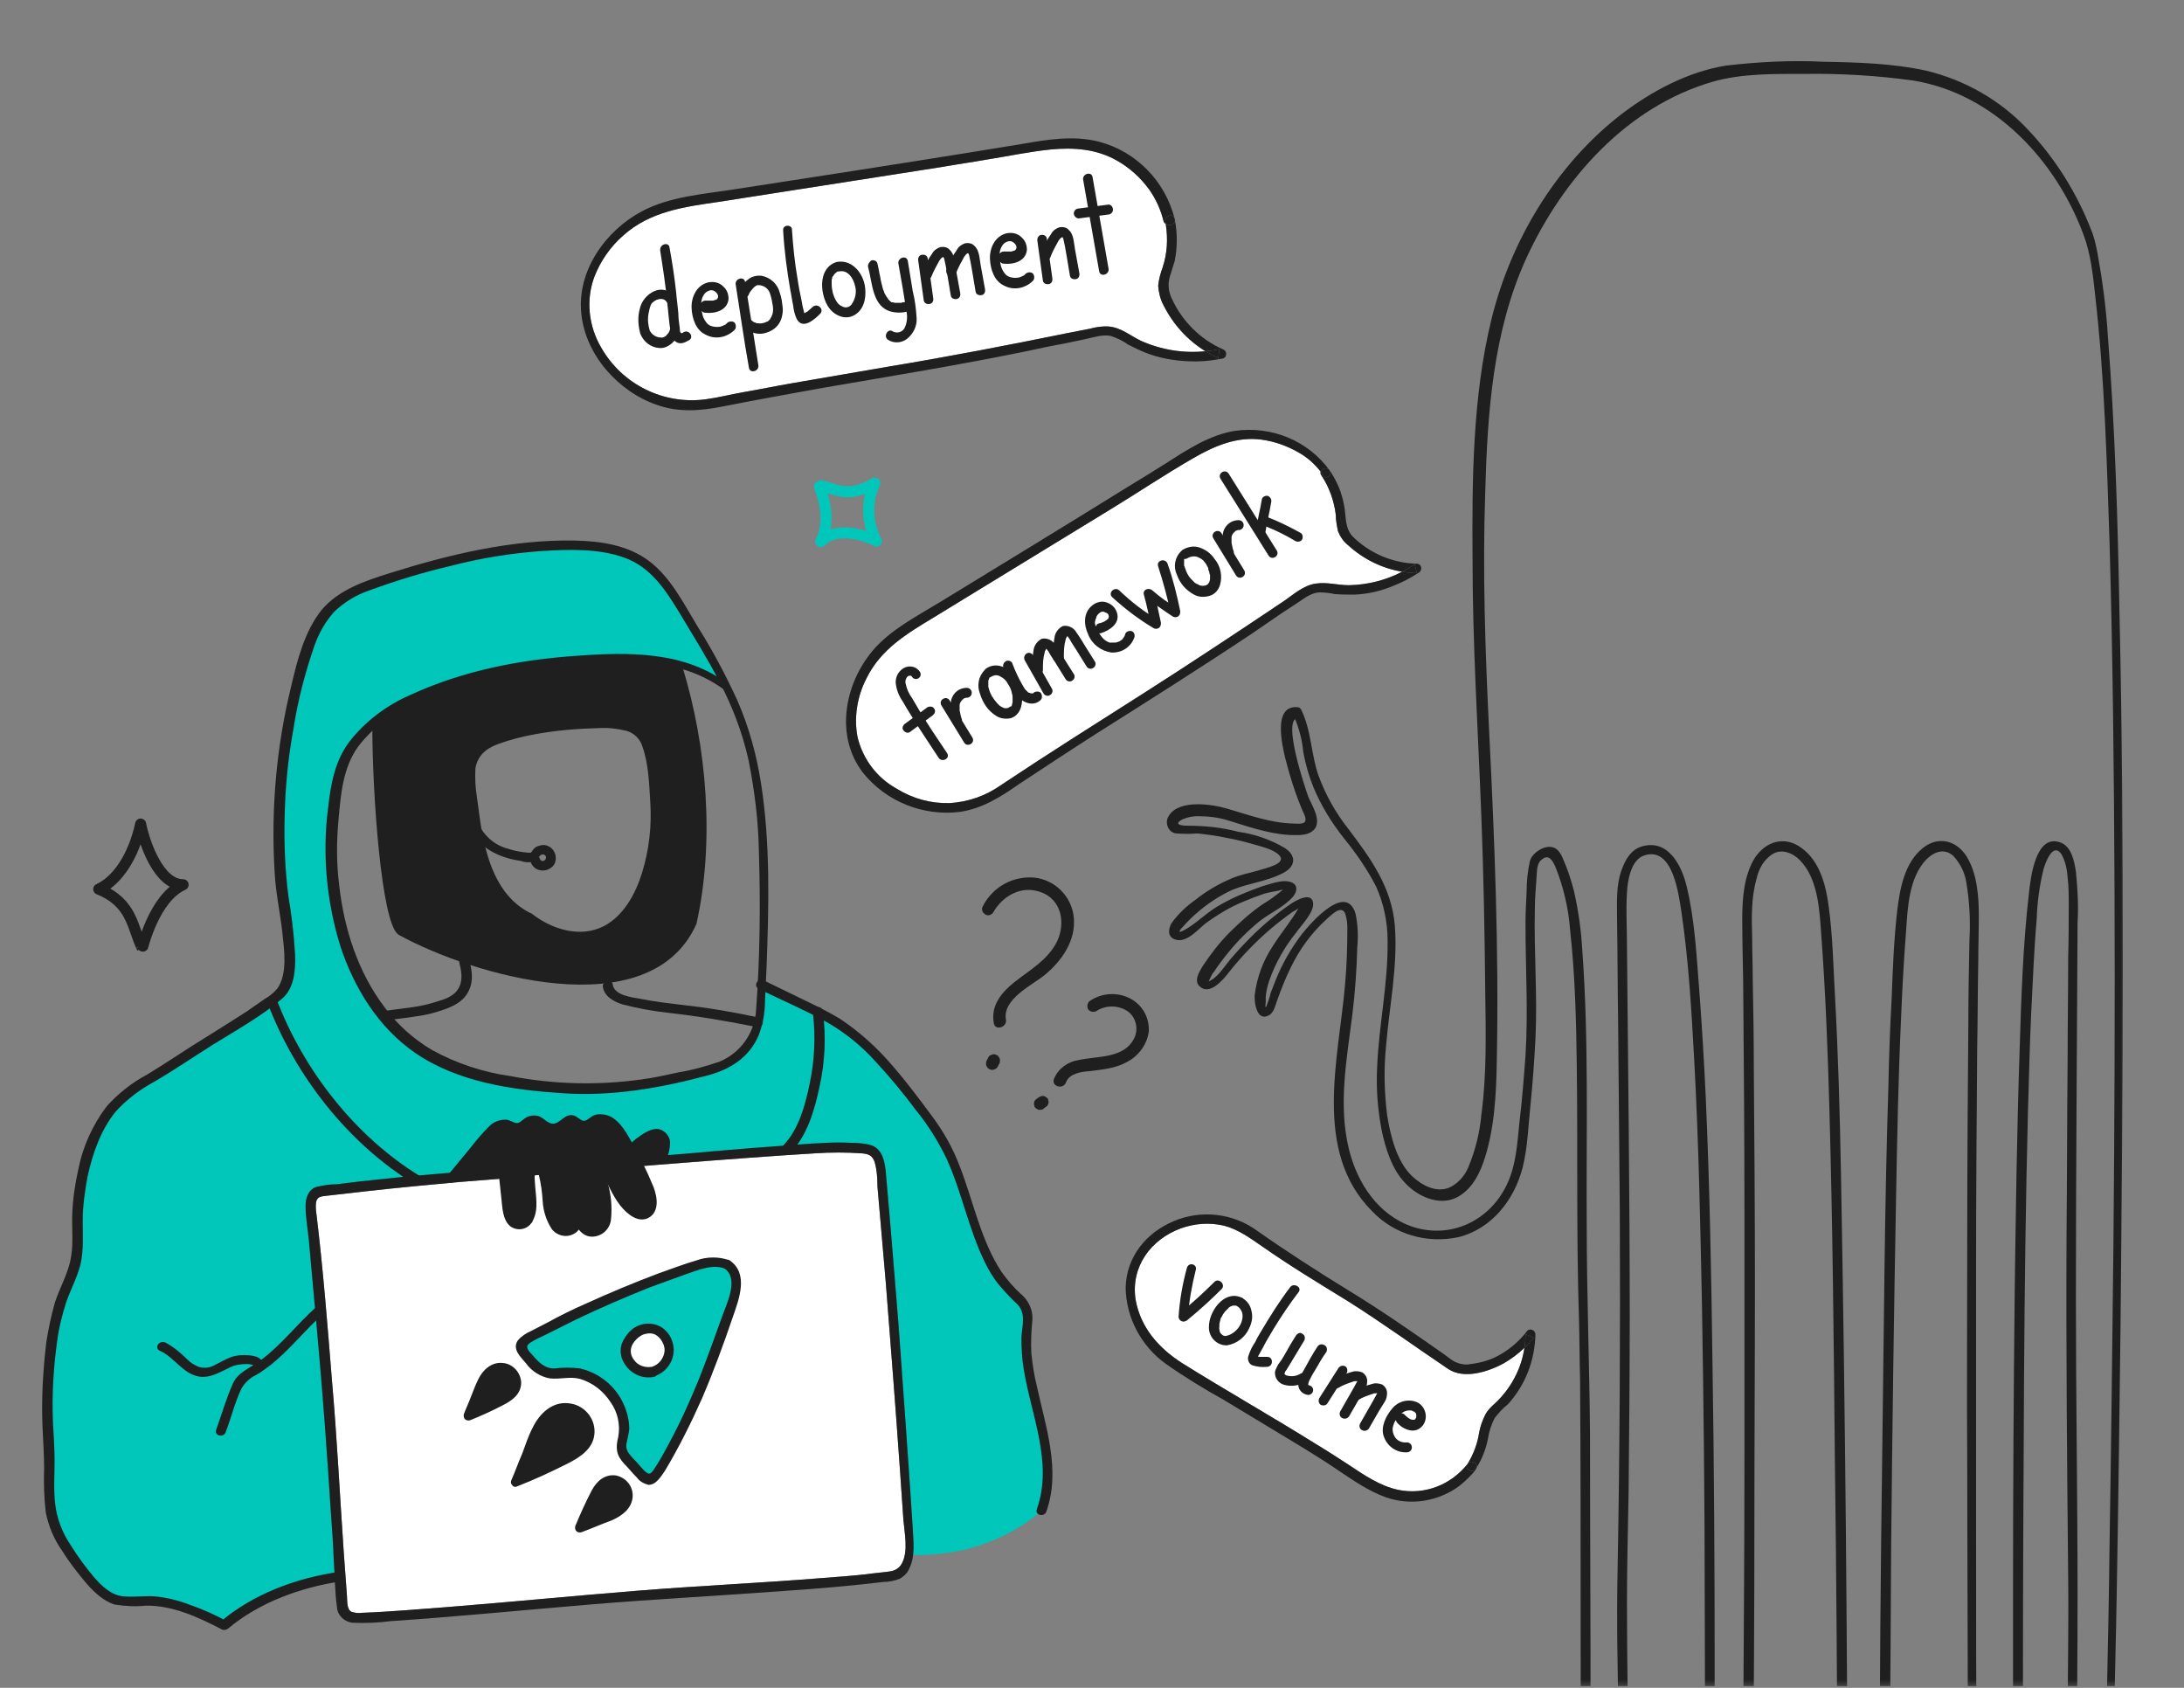 <svg width="396" height="306" viewBox="0 0 396 306" fill="none" xmlns="http://www.w3.org/2000/svg">
    <rect x="0" y="0" width="396" height="306" fill="#808080" stroke="none"/>
    <g clip-path="url(#clip0_712_3292)">
        <mask id="mask0_712_3292" style="mask-type:luminance" maskUnits="userSpaceOnUse" x="5" y="8" width="381" height="298">
            <path d="M385.5 8.6H5.7V305.7H385.5V8.6Z" fill="white"></path>
        </mask>
        <g mask="url(#mask0_712_3292)">
            <path d="M383.4 308.7C383.5 302.1 383.7 295.6 383.8 289C384.1 272.6 384.3 256.1 384.5 239.7C384.7 218.3 384.9 196.8 384.9 175.4C384.9 154 384.8 132.6 384.3 111.2C384 94.5 383.5 77.7 382.2 61C381.9 55.9 381.2 50.8 380.3 45.8C380 44.3 379.7 42.9 379.1 41.5C376.5 34.9 372.7 28.8 367.8 23.6C362.8 18.2 356.3 14.5 349.2 12.8C343.2 11.5 336.9 11.3 330.8 11.2C324.8 10.9 318.9 11.2 312.9 11.9C306.1 13 299.5 16.5 294 20.7C282.2 29.8 273.9 43.6 270.4 58C267 72 266.9 87 267 101.4C267 117 268 132.5 268.6 148.1C269 158.6 269.2 169.1 269.3 179.6C269.4 187.1 269.6 194.6 268.6 202.1C268.3 205.4 267.5 208.6 266.2 211.7C265.5 213.3 264.3 214.6 262.8 215.3C260.4 216.3 257.8 214.9 256 213.2C253.2 210.5 252.1 205.8 251.5 202.1C251 198 250.9 193.9 251.3 189.8C251.9 182.5 253.5 175 252.9 167.7C252.3 160.8 248.5 155.6 244.5 150.3C242.2 147.4 240.4 144.2 239.1 140.7C237.7 136.8 237.8 132.4 235.9 128.6C235.7 128.3 235.5 128.2 235.1 128.2C230.8 128 232.5 135.1 233 137.3C233.8 140.5 234.8 143.7 236.1 146.8C236.3 147.3 237 148.4 236.6 149C236.2 149.5 234.9 149.3 234.4 149.3C230.3 149.2 226.3 147.7 222.5 146.6C219.8 145.8 213.9 144.9 212 147.8C211.3 148.7 211.5 150 212.3 150.7C212.6 150.9 212.9 151.1 213.3 151.1C214.6 151.2 215.9 151.2 217.1 151.1C218.9 151.3 220.6 151.5 222.4 151.9C224.1 152.2 225.7 152.6 227.4 153.1C228.8 153.5 230.9 154 231.9 155C233.5 156.6 229.4 157.4 228.2 157.8C226.5 158.3 224.8 158.6 223.2 159.3C220.9 160.3 218.8 161.5 216.8 163.1C215.1 164.3 213.6 165.7 212.4 167.4C211.8 168.5 211.7 169.8 213 170.3C215.1 171.1 217.2 168.5 218.6 167.4C220.8 165.8 223.1 164.4 225.6 163.4C226.8 162.9 228.1 162.4 229.3 162C230.3 161.7 231.5 161.6 232.5 161.3C232.6 161.3 233.1 161.4 233.1 161.3L233 160.8L232.9 161C232.7 161.1 232.6 161.3 232.5 161.4C231.4 162.3 230.2 163.2 229 163.9C226.8 165.4 224.8 167.2 222.9 169.1C221.1 170.9 219.5 173 218.1 175.1C217.5 176.1 216.4 177.8 217.5 178.8C219.3 180.6 221.8 177.6 222.8 176.3C225.1 173.4 227.6 170.8 230.4 168.4C231.7 167.3 233 166.3 234.4 165.3C235 165 235.6 164.6 236.1 164.2C236.2 164 236.4 163.5 236 163.7C235.9 163.7 235.7 164.3 235.6 164.4C234.2 166.9 232.3 169.1 230.8 171.5C229 174.2 227.9 177.2 227.5 180.4C227.4 181.8 227.9 185.4 230.2 184C231.1 183.4 231.3 182 231.7 181C232.4 179.1 233.1 177.3 234 175.5C235.6 172.1 237.9 169 240.7 166.5C241.4 165.9 243 164.2 243.8 165.4C244.2 166.3 244.3 167.3 244.3 168.3C244.3 171.6 244.2 175 243.9 178.3C242.8 191.7 237.9 208.7 248.8 219.6C252.8 223.8 258.7 225.5 264.4 224.3C270.5 222.8 274.6 217.5 276.1 211.6C277 208 277.1 204.1 277.5 200.4C277.9 196.4 278.2 192.4 278.4 188.4C278.8 180.4 278.1 172.5 278.3 164.6C278.3 162.7 278.5 160.9 278.6 159.1C278.7 157.9 278.6 156.5 279.6 155.8C280.8 154.8 281.5 156 282 157.1C283.5 160.8 284.4 164.7 284.7 168.7C285.6 176.9 285.8 185.1 285.9 193.3C286.1 208.6 285.8 223.9 286.3 239.2C286.4 242.9 286.4 246.6 286.5 250.3C286.6 265.3 286.6 280.4 286.6 295.4C286.6 313.5 286.7 331.7 286.7 349.8C286.8 362.2 286.7 374.6 287.1 387.1C287.1 388.3 287.2 389.4 287.3 390.6C287.4 391.7 289.2 391.7 289.1 390.6C288.3 381.1 288.7 371.4 288.6 361.9C288.5 344.6 288.4 327.3 288.4 310C288.4 292.7 288.3 276.8 288.3 260.2C288.2 247.4 287.7 234.5 287.7 221.7C287.6 205.2 288.1 188.7 286.9 172.3C286.7 168.7 286.2 165.1 285.4 161.6C285 160 284.5 158.4 283.9 156.9C283.4 155.8 283 154.2 281.8 153.7C280.2 153 277.8 154.6 277.4 156.1C277 157.9 276.8 159.8 276.8 161.7C276.7 163.6 276.6 165.6 276.6 167.5C276.6 175.5 277.1 183.4 276.6 191.4C276.3 195.4 276 199.4 275.5 203.5C275.1 207.4 274.9 211.3 273.2 214.8C270.1 221.3 263.1 224.7 256.1 222.4C249.9 220.3 246.1 214.5 244.6 208.4C242.6 200.3 244.2 192 245.2 184C245.7 179.9 246 175.8 246.1 171.7C246.3 169.7 246.2 167.7 245.8 165.7C244.1 159.9 237.7 167.3 236.1 169.3C234.1 171.9 232.5 174.7 231.3 177.7C231 178.5 230.7 179.2 230.4 180C230.2 180.9 229.9 181.7 229.6 182.5C229.3 182.8 229.5 182 229.5 181.7V180.7C229.6 179.7 229.8 178.8 230.1 177.9C231.2 174.7 232.9 171.7 235 169.1C235.9 167.8 238.2 165.5 238.1 163.8C237.9 161.5 234.9 163.3 234 163.9C231.4 165.7 229 167.7 226.8 169.9C225.5 171.2 224.3 172.5 223.1 173.9C222.1 175.1 221 176.9 219.6 177.7C219 178 219.1 178.1 219.4 177.4C219.6 177 219.8 176.5 220.1 176.2C220.9 175 221.8 173.8 222.7 172.7C224.4 170.6 226.3 168.7 228.4 167C230.3 165.5 232.9 164.4 234.5 162.5C235.3 161.5 235.3 160.3 234 159.9C232.4 159.4 230.3 160.3 228.8 160.7C226.3 161.6 223.8 162.6 221.5 163.9C219.2 165.1 217.5 166.9 215.3 168.3C214.9 168.5 214 169.1 213.9 168.9C213.8 168.7 214.4 168.1 214.5 168C215.2 167.2 216 166.4 216.8 165.7C218.8 163.9 221.1 162.4 223.5 161.3C226.5 160.1 229.7 159.8 232.6 158.3C235 157.1 235.1 155.1 232.9 153.7C230.3 152.2 227.5 151.2 224.5 150.8C221.5 150 218.4 149.7 215.3 149.7C214.3 149.7 212.7 149.5 214.3 148.6C215.4 148.1 216.6 147.9 217.8 148C219.6 148 221.4 148.3 223.2 148.9C227 150.1 231.2 151.5 235.2 151.4C236.4 151.4 237.8 151.2 238.5 150.1C239.5 148.4 237.8 145.9 237.2 144.4C236.7 143 232.3 130.1 235.4 130.2L234.6 129.8C235.5 131.9 236.1 134 236.3 136.3C236.7 138.5 237.3 140.6 238.1 142.6C239.5 146 241.4 149.1 243.7 152C245.9 154.7 247.9 157.6 249.5 160.7C250.9 163.8 251.6 167.2 251.6 170.6C251.7 178.3 250 185.9 249.7 193.5C249.5 197.3 249.8 201.1 250.5 204.8C251.2 208.2 252.4 212.1 254.9 214.6C257.1 216.9 260.8 218.6 263.9 217.2C266.5 216 268 213.4 268.9 210.9C271 205 271.3 198.4 271.4 192.2C271.8 172.3 271 152.3 270 132.4C269.3 118 268.8 103.6 269.3 89.2C269.7 74.8 270.7 60 276.8 46.7C283.4 32.4 295 19.3 310.6 14.8C315.9 13.3 321.7 13.4 327.2 13.4C333.8 13.3 340.4 13.7 346.9 14.6C361.6 17 372.8 29.1 377.8 42.6C379.1 46.1 379.5 49.9 379.9 53.6C381.6 68.4 382 83.5 382.5 98.4C383.1 119.1 383.3 139.8 383.4 160.6C383.5 182.4 383.4 204.1 383.2 225.9C383 244 382.8 262 382.5 280.1C382.4 289.4 382.2 298.8 382 308.1V309.4C382 309.9 382.4 310.3 382.9 310.3C383 309.5 383.4 309.2 383.4 308.7Z" fill="#1F1F1F"></path>
            <path d="M296.6 392.7C296.3 384 296.2 375.2 296.1 366.5C295.8 352.1 295.6 337.7 295.4 323.3C295.2 312.3 295 301.2 295 290.2C295 283.5 295.2 276.9 295.3 270.2C295.4 259.6 295.5 249 295.5 238.4C295.5 216.1 295.2 193.7 295 171.4C295 168.2 294.8 165 295 161.8C295.1 159.7 295.7 155.9 298.1 155.1C303.4 153.3 304.4 162.4 304.9 165.5C306.2 174.4 306.7 183.3 307.2 192.3C308 207.1 308.3 221.8 308.6 236.6C308.9 254.6 309.1 272.5 309.1 290.5C309.2 308.4 309.1 326.2 309 344.1C308.9 358.6 308.8 373.1 308.6 387.6C308.6 390.2 308.5 392.9 308.5 395.5C308.5 396 308.9 396.4 309.4 396.4C309.9 396.4 310.2 396 310.3 395.5C310.5 382.1 310.6 368.6 310.7 355.2C310.8 337.5 310.9 319.8 310.9 302.2C310.9 284.6 310.8 265.3 310.5 246.9C310.3 231 310 215.2 309.3 199.3C309 192.7 308.6 186 308.1 179.4C307.6 173.2 307.3 166.7 305.8 160.6C304.9 156.9 302.5 152.2 297.9 153.4C295.8 153.9 294.7 155.8 294 157.8C293 160.6 293.2 163.6 293.2 166.6C293.3 173 293.3 179.4 293.4 185.8C293.5 197.1 293.6 208.4 293.7 219.7C293.8 241.3 293.7 262.9 293.3 284.6C293.1 293.8 293.3 303.1 293.5 312.3C293.7 326.9 293.9 341.4 294.2 356C294.4 367.2 294.6 378.3 294.8 389.5C294.8 390.7 294.9 391.8 294.9 393C294.9 393.8 296.6 393.8 296.6 392.7Z" fill="#1F1F1F"></path>
            <path d="M375.7 392.1C375.9 383.2 375.9 374.3 376 365.4C376.2 350.9 376.3 336.4 376.5 321.9C376.6 311 376.7 300 376.7 289.1C376.7 271.2 376.4 253.3 376.4 235.4C376.4 212.7 376.6 190 376.7 167.3C376.9 164.2 376.7 161.1 376.4 158C376.1 156.1 375.6 153.4 373.5 152.7C369.1 151.2 368.2 159.1 367.9 161.8C366.8 171.2 366.5 180.8 366.2 190.2C365.7 205 365.5 219.8 365.3 234.5C365.1 252.6 365 270.7 365 288.8V342.8C365 357.5 365.1 372.1 365.2 386.8C365.2 389.5 365.2 392.2 365.3 394.8C365.3 395.3 365.7 395.7 366.2 395.7C366.7 395.7 367 395.3 367.1 394.8C367 381.7 366.9 368.6 366.9 355.5C366.8 338.3 366.8 321.1 366.8 303.8C366.8 286.5 366.9 267.5 367 249.4C367.1 233.5 367.3 217.7 367.7 201.8C367.9 195.7 368 189.7 368.3 183.6C368.6 177.9 368.8 172.2 369.3 166.5C369.4 163.5 369.8 160.6 370.5 157.7C370.8 156.6 372.2 152.5 373.8 154.9C374.5 156.2 374.8 157.6 374.9 159.1C375.1 160.7 375.1 162.2 375.1 163.8C375.1 167 375.1 170.3 375 173.5C375 179.5 374.9 185.6 374.9 191.6C374.8 202.5 374.8 213.3 374.7 224.2C374.6 244.9 374.8 265.6 375 286.2C375.1 295.2 374.9 304.2 374.9 313.1C374.8 327.4 374.6 341.8 374.5 356.1C374.4 366.9 374.2 377.8 374.1 388.6C374.1 389.7 374.1 390.8 374 391.9C374 392.4 374.4 392.8 374.9 392.8C375.3 393 375.7 392.6 375.7 392.1Z" fill="#1F1F1F"></path>
            <path d="M317.3 395.3C317.4 384.6 317.6 373.9 317.6 363.2C317.7 349.6 317.8 336 317.9 322.4C318 307.4 318.1 292.4 318.1 277.4C318.1 262.4 318.2 247.7 318.2 232.9C318.2 219.8 318.1 206.7 318 193.6C318 188.1 317.9 182.7 317.8 177.2C317.8 174.8 317.7 172.4 317.7 170C317.6 166.4 317.5 162.8 318.5 159.3C318.9 157.5 319.8 155.9 321.3 154.9C323 153.8 325 154.6 326.3 155.9C329.6 159.2 329.9 164.8 330.2 169.1C331 179.7 331.4 190.3 331.7 200.9C332.3 222.2 332.5 243.6 332.7 264.9C333 286.5 333.1 308.1 333.2 329.7C333.3 351.2 333.4 372.6 333.5 394.1L333.6 409.8C333.6 410.3 334 410.7 334.5 410.7C335 410.7 335.3 410.3 335.4 409.8C335.3 387.9 335.2 366 335.1 344.1C335 322.2 334.9 300.3 334.7 278.4C334.5 256.5 334.2 234.6 333.8 212.7C333.6 201.9 333.3 191.1 332.7 180.2C332.4 175 332.3 169.7 331.6 164.5C331.1 160.6 330 156.1 326.6 153.7C323.6 151.5 320.2 152.5 318.2 155.5C316.2 158.7 315.9 162.9 315.9 166.6C315.9 171.7 316.1 176.8 316.1 181.9C316.2 194.4 316.3 206.9 316.3 219.4V263.7C316.3 279 316.2 294.4 316.1 309.7C316 324.1 315.9 338.4 315.8 352.8C315.7 364.6 315.6 376.4 315.5 388.3C315.5 390.6 315.4 392.9 315.4 395.2C315.4 395.7 315.8 396.1 316.3 396.1C317 396.1 317.3 395.8 317.3 395.3Z" fill="#1F1F1F"></path>
            <path d="M358.9 395.2C358.8 384.3 358.7 373.4 358.6 362.5C358.5 348.6 358.4 334.6 358.4 320.7C358.3 305.4 358.3 290.2 358.3 274.9V229.7C358.3 216.5 358.4 203.4 358.5 190.2C358.6 184.8 358.6 179.4 358.7 174.1C358.7 171.4 358.8 168.8 358.8 166.1C358.8 162.5 358.5 158.4 356.6 155.3C354.8 152.4 351.5 151.5 348.7 153.7C345.3 156.4 344.5 161.1 344 165.1C343.4 170.3 343.2 175.6 343 180.9C342.7 186.3 342.5 191.6 342.4 197C341.7 218.7 341.6 240.5 341.3 262.3C341 284.3 340.8 306.3 340.8 328.4C340.7 350.2 340.6 372 340.5 393.8L340.4 409.8C340.4 410.3 340.8 410.7 341.3 410.7C341.8 410.7 342.1 410.3 342.2 409.8C342.3 388.3 342.4 366.8 342.5 345.4C342.6 323.9 342.8 302.3 342.9 280.8C343.1 259.4 343.4 238 343.8 216.6C344 205.9 344.2 195.3 344.7 184.6C344.9 179.4 345.2 174.1 345.6 168.9C345.9 164.6 346.1 159.1 349.3 155.8C350.7 154.4 352.6 153.7 354.2 155.2C355.4 156.5 356.2 158.1 356.5 159.8C357.1 163.3 357.3 166.8 357.1 170.4C357 175.4 356.9 180.4 356.9 185.3C356.8 197.8 356.7 210.3 356.7 222.9C356.7 237.5 356.6 252.1 356.7 266.6C356.7 281.6 356.8 296.7 356.8 311.7C356.9 325.7 356.9 339.8 357 353.8C357.1 365.4 357.2 376.9 357.3 388.5C357.3 390.8 357.3 393 357.4 395.3C357.4 395.8 357.8 396.2 358.3 396.2C358.5 396.1 358.9 395.7 358.9 395.2Z" fill="#1F1F1F"></path>
            <path d="M123.4 120.8C123.4 120.8 110.6 117.2 92.4 120.9C74.2 124.6 67.8 131.3 67.8 131.3C67.8 144.4 69.5 167.1 72.4 169.2C85.6 176.5 117.7 186 126 167.4C129.3 152.6 127.9 135.3 123.4 120.8ZM117.9 155.6C116.6 161.3 113.8 167.5 108.2 169.3C104 170.7 99.2 169.1 95.7 166.3C87.7 162.3 86.5 151.5 85.5 144C85.1 141.2 84.9 138.1 86.8 136C87.9 135 89.2 134.2 90.7 133.9C95.1 132.5 99.6 131.6 104.2 131.4C107.2 131.3 113.3 130.5 115.8 132.6C118.2 134.6 118.2 140.2 118.5 143C118.9 147.2 118.7 151.4 117.9 155.6Z" fill="#1F1F1F" stroke="#1F1F1F" stroke-width="0.59" stroke-linejoin="round"></path>
            <path d="M61.4 286C59.7 263.3 57.9 240.6 56.2 217.9C56.1 216.6 57.1 215.5 58.4 215.4L105.6 211.5L155.1 207.5C157.4 207.3 159.5 209 159.7 211.4C161.6 234.9 163.5 258.4 165.4 281.9C168.8 282 172.2 281.6 175.5 280.8C180.4 279.5 185 277.2 188.9 273.9C189.7 271.4 190.1 268.7 190.2 266.1C190.2 260.5 188.4 259.6 187.2 250.8C186.4 245.1 186 242.2 186.4 240.8C186.7 239.7 186.7 238.5 186.3 237.4C185.8 236.4 185.1 235.6 184.3 235C176.1 227.5 176.1 213.3 169.5 204.3C163.8 196.6 157.6 188 148.9 183.8L138.2 178.6C138.1 180.3 138 181.8 137.9 183.6C137.6 188.5 134.2 192.6 129.5 193.9C113.5 198.3 105.5 198.3 93.1 196.4C88 195.7 83 194.2 78.4 191.8C63.9 183.9 58.6 164.6 60.3 148.1C60.8 143.2 61.2 138.9 64.1 135C66.1 132.5 68.5 130.3 71.3 128.6C83.4 122 97.8 119.7 111.5 119.5C118.6 119.4 126.2 120.4 131.7 124.8L131.6 124.2C129.3 119.6 126.6 115.2 123.8 110.6C121.8 107.3 119.8 104 116.6 101.9C113.2 99.6 108.9 99 104.7 98.9C92.9 98.6 81.3 101.4 70.1 105C66.4 106.2 62.6 107.5 59.8 110.3C57.2 112.9 56 116.5 54.9 120C51.1 133 49.7 146.5 50.8 160C51.2 165.3 54.4 177.2 50.2 180.5C44.8 184.7 38.4 188.2 32.7 192.1C24.6 197.6 19.6 198 15.9 209.1C14.4 213.7 13.7 218.6 13.9 223.4C14 225.4 13.8 227.5 13.4 229.5C12.8 231.6 11.7 233.5 11.1 235.5C8.3 243.9 8.4 254.6 8.9 263.4C9.1 267.7 8.5 272.1 9.8 276.2C10.8 278.8 12.2 281.2 13.9 283.3C15.7 285.8 17.6 288.4 20.4 289.9C23.4 291.4 25.2 290.2 29.3 290.5C33.4 290.9 37.3 292.4 40.7 294.8C46.3 289.8 53.6 286.7 61.4 286Z" fill="#00C7BA" class="svg-fill"></path>
            <path d="M132.2 124.2C124.4 118 113.9 118.2 104.5 118.9C94.2 119.6 84 121.6 74.6 125.9C70.4 127.7 66.7 130.4 63.8 133.9C60.8 137.5 60 141.9 59.5 146.4C58.4 154.8 59.2 163.4 61.7 171.5C64.2 179.1 68.6 186.3 75.3 190.9C83 196.2 92.9 197.6 102 198.2C110.9 198.8 119.6 197.3 128.2 195C132.4 193.9 135.9 191.7 137.6 187.6C138.3 185.7 138.7 183.7 138.7 181.6C138.8 179.5 138.9 177.4 139 175.2C139.4 164.2 139.7 153 138 142.1C137.2 136.9 135.8 131.8 133.7 127C131.6 122.4 129.2 117.9 126.5 113.6C124 109.5 121.7 104.8 117.8 101.8C113.9 98.8 108.9 98.1 104.2 98C92.8 97.8 81.5 100.5 70.7 103.9C66.2 105.3 61.4 106.9 58.3 110.6C55.2 114.5 53.9 119.7 52.8 124.4C50.1 135.4 49.1 146.8 49.8 158.2C50 161.9 50.8 165.5 51.2 169.1C51.5 172.1 52.2 176.5 50.3 179.2C49.6 180 48.9 180.6 48 181.1C46.9 181.9 45.8 182.6 44.7 183.4C42.4 184.9 40.1 186.3 37.9 187.7C34.1 190 30.5 192.5 26.7 194.8C23.9 196.3 21.5 198.2 19.4 200.5C16.8 203.9 15 207.9 14.2 212C13.6 214.7 13.2 217.4 13.1 220.1C13 223 13.4 225.9 12.7 228.8C12.1 231.3 10.8 233.6 10 236C9.3 238.4 8.8 240.8 8.4 243.3C7.8 248.4 7.5 253.4 7.7 258.5C7.8 261.1 8 263.6 8 266.2C7.9 268.9 8 271.6 8.3 274.2C8.8 276.7 9.8 279.1 11.3 281.2C12.6 283.3 14.1 285.2 15.7 287.1C17 288.6 18.8 290.3 20.8 290.9C22.7 291.2 24.6 291.3 26.4 291.1C31.2 291 36 293.2 40.2 295.4C40.5 295.6 41 295.5 41.3 295.3C47 290.5 54.5 287.8 61.8 286.7C62.9 286.5 62.4 284.8 61.3 285C53.7 286.1 45.9 289 40 294L41.1 293.9C38.9 292.7 36.6 291.7 34.3 290.9C32.2 290.1 30.1 289.6 27.9 289.4C26 289.3 24.2 289.6 22.3 289.4C20.2 289.2 18.5 287.6 17.1 286C15.5 284.1 14.1 282.2 12.8 280.1C11.3 277.9 10.3 275.3 10 272.6C9.7 270 9.9 267.4 9.9 264.8C9.9 262.4 9.7 260 9.6 257.7C9.4 252.8 9.7 247.8 10.4 242.9C10.7 240.6 11.3 238.3 12 236.1C12.8 233.8 14 231.6 14.6 229.2C15.2 226.6 15 223.9 15 221.3C15 218.7 15.4 215.8 15.9 213.2C16.8 209.1 18.3 204.8 21 201.5C23 199.3 25.4 197.5 28 196.1C31.6 194 35.1 191.6 38.6 189.4C42.8 186.8 47.3 184.3 51.1 181.1C53.4 179.2 53.6 175.8 53.5 173C53.3 169.5 52.9 166 52.3 162.5C51.7 157.9 51.5 153.2 51.6 148.5C51.7 143 52.2 137.6 53.2 132.2C54 127 55.3 122 57 117.1C57.8 114.8 59 112.7 60.6 110.9C62.4 109.2 64.5 107.9 66.8 107.1C71.7 105.3 76.6 103.8 81.7 102.6C87.1 101.2 92.6 100.3 98.2 99.9C103.1 99.6 108.5 99.4 113.2 101.1C118 102.8 120.7 107 123.2 111.1C125.7 115.3 128.3 119.4 130.5 123.7C132.8 128.1 134.6 132.8 135.7 137.7C136.8 143.2 137.5 148.7 137.6 154.3C137.9 163.9 137.8 173.5 137.1 183C136.9 187.2 134.3 190.9 130.4 192.5C128 193.3 125.6 194 123.1 194.4C120.8 194.9 118.6 195.4 116.3 195.7C108.4 196.8 100.4 196.6 92.6 195.1C87.6 194.4 82.8 192.8 78.4 190.4C75 188.4 72.1 185.8 69.8 182.7C64.9 176.3 62.4 168.4 61.5 160.5C61 156.5 61 152.5 61.4 148.4C61.8 143.9 62.2 139.2 64.9 135.4C67.6 131.9 71.1 129.2 75.1 127.4C79.6 125.3 84.3 123.7 89.2 122.6C94.2 121.5 99.2 120.7 104.3 120.4C109.1 119.9 114 119.9 118.8 120.4C123.4 120.8 127.8 122.4 131.5 125.2C131.9 126.2 133.1 124.9 132.2 124.2Z" fill="#1F1F1F"></path>
            <path d="M137.6 179.3C141.7 181.3 145.9 183.1 149.9 185.3C153.2 187.2 156.2 189.6 158.7 192.4C161.3 195.2 163.8 198.2 166.1 201.3C168.3 204 170.1 206.9 171.6 210C174.4 216.1 175.6 222.8 178.6 228.9C179.3 230.3 180.1 231.7 181.1 232.9C182.2 234.2 183.3 235.4 184.5 236.5C186.1 238.2 185.3 240.4 185.2 242.5C185.2 244.4 185.3 246.3 185.6 248.1C186.9 256.4 191 265.2 188 273.6C187.6 274.7 189.3 275.1 189.7 274.1C192.4 266.6 189.6 258.7 188 251.3C187.5 249.3 187.2 247.3 187 245.3C186.9 243.3 187 241.2 187.2 239.2C187.3 237.4 186.4 235.6 185 234.5C183.7 233.3 182.6 232 181.6 230.6C177.8 224.8 176.5 217.8 174 211.4C172.8 208.2 171.1 205.2 169.1 202.5C166.8 199.4 164.5 196.3 161.9 193.3C159.1 190 155.9 187.1 152.3 184.7C150.3 183.5 148.1 182.4 146 181.4L138.4 177.7C137.4 177.2 136.5 178.8 137.6 179.3Z" fill="#1F1F1F"></path>
            <path d="M29 244.9C31.7 246.1 33.2 249.2 36.3 249.6C38.2 249.8 39.8 248.8 41.5 248C42.4 247.5 43.5 247.3 44.6 247.3C44.9 247.3 45.3 247.3 45.6 247.4C45.7 247.4 45.9 247.5 46 247.5C46.2 247.5 46 247.1 45.9 247.5C45.6 248.6 47.3 249.1 47.6 248C48 246.2 46.4 245.8 45 245.7C44 245.6 42.9 245.7 42 246C40.9 246.4 39.9 247 38.9 247.5C38 248 37 248.1 36 247.8C35.3 247.5 34.6 247.1 34 246.5C32.8 245.3 31.5 244.2 30 243.4C28.8 242.9 27.9 244.4 29 244.9Z" fill="#1F1F1F"></path>
            <path d="M57.4 236.9C53.8 240.1 50.9 244 47 246.8C45.2 248.1 43.1 248.8 42.2 250.9C41 253.6 40.2 256.4 39.2 259.2C38.8 260.3 40.5 260.7 40.9 259.7C41.9 257.1 42.6 254.2 43.8 251.7C44.4 250.7 45.3 249.8 46.4 249.3C47.3 248.8 48.1 248.2 48.9 247.6C52.5 244.8 55.3 241.1 58.7 238.1C59.5 237.4 58.3 236.1 57.4 236.9Z" fill="#1F1F1F"></path>
            <path d="M48.5 181.8C53.5 195 63.1 207.3 75.2 214.7C76.2 215.3 77.1 213.8 76.1 213.2C64.4 206 55.1 194.1 50.2 181.3C49.8 180.3 48.1 180.8 48.5 181.8Z" fill="#1F1F1F"></path>
            <path d="M147.4 183.7C147.9 188 147.7 192.3 146.8 196.5C146 200.4 144.8 204.8 142 207.7C141.2 208.5 142.5 209.8 143.3 209C146.4 205.9 147.7 201.2 148.6 197C149.6 192.5 149.8 187.9 149.2 183.3C148.9 182.1 147.2 182.5 147.4 183.7Z" fill="#1F1F1F"></path>
            <path d="M163.8 275.5C164 277.9 164.7 281.1 163.6 283.3C163.2 284.2 162.3 284.8 161.3 284.9C159.9 285.1 158.5 285.2 157.1 285.4C154.4 285.7 151.7 285.9 149 286.1C137.8 287 126.6 287.5 115.5 288.4C104.3 289.3 93 290.4 81.8 291.3C76.4 291.7 71 292.2 65.6 292.4C64.9 292.5 64.3 292.4 63.7 292.2C62.8 291.7 63 290.1 62.9 289.2C62.7 286.5 62.5 283.8 62.3 281C61.6 270.8 61.1 260.6 60.2 250.4C59.4 240.4 58.6 230.3 57.4 220.3C57.3 219.6 57.2 218.8 57.3 218C57.5 217 58.1 216.9 59.1 216.8C61.7 216.5 64.3 216.2 67 215.9C72.4 215.3 77.8 214.8 83.2 214.3C85.7 214.1 88.3 213.9 90.8 213.7C101.4 212.5 137.1 209.7 147.7 209.1C150.6 208.9 153.4 208.9 156.3 209.1C157.5 209.2 158.2 209.5 158.6 210.7C159 212.1 159.1 213.6 159.1 215.1C159.6 220.9 160.1 226.6 160.6 232.4C161.5 243.9 162.4 255.3 163.2 266.8L163.8 275.5Z" fill="white"></path>
            <path d="M161.4 221.5L162.9 239.8C163.8 252.2 164.7 264.6 165.5 277C165.6 279.5 166 282 164.9 284.3C164.6 285.1 164 285.7 163.2 286.2C162.2 286.6 161.2 286.8 160.2 286.8C154.4 287.5 148.5 288 142.6 288.4C130.7 289.3 118.8 289.9 106.9 290.9C94.9 291.9 82.9 293.1 70.9 293.9C68.6 294.2 66.3 294.3 64 294.2C62.5 294.1 61.2 292.9 61.1 291.4C60.7 288.5 60.7 285.5 60.5 282.6C60.4 279.8 60.2 277.1 60 274.4C59.3 263.4 58.5 252.4 57.5 241.5C57 236 56.5 230.4 56 224.9C55.8 222.8 55.4 220.7 55.4 218.6C55.4 217.2 55.9 215.7 57.3 215.2C58.5 214.9 59.8 214.7 61 214.7C62.4 214.5 63.7 214.4 65.1 214.2C67.9 213.9 70.8 213.6 73.6 213.3C79.3 212.8 85 212.3 90.7 211.9C93.3 211.6 121.1 209.4 123.8 209.2C129.4 208.7 135.1 208.2 140.8 207.8C143.7 207.6 146.7 207.3 149.6 207.2C151.2 207.1 152.9 207.1 154.5 207.2C155.8 207.2 157 207.3 158.2 207.7C160 208.5 160.4 210.5 160.6 212.3C160.9 215.4 161.1 218.4 161.4 221.5ZM83.2 214.3C77.8 214.8 72.4 215.3 67 215.9C64.3 216.2 61.7 216.5 59.1 216.8C58.1 216.9 57.5 217 57.3 218C57.2 218.8 57.3 219.6 57.4 220.3C58.6 230.3 59.4 240.4 60.2 250.4C61.1 260.6 61.6 270.8 62.3 281C62.5 283.8 62.7 286.5 62.9 289.2C63 290.1 62.8 291.7 63.7 292.2C64.3 292.4 64.9 292.5 65.6 292.4C71 292.2 76.4 291.7 81.8 291.3C93 290.4 104.3 289.3 115.5 288.4C126.6 287.5 137.8 287 149 286.1C151.7 285.9 154.4 285.7 157.1 285.4C158.5 285.2 159.9 285.1 161.3 284.9C162.3 284.8 163.2 284.2 163.6 283.3C164.7 281.1 164 277.9 163.8 275.5L163.2 266.8C162.4 255.3 161.5 243.9 160.6 232.4C160.1 226.6 159.6 220.9 159.1 215.1C159.1 213.6 159 212.1 158.6 210.7C158.2 209.5 157.5 209.2 156.3 209.1C153.4 208.9 150.6 208.9 147.7 209.1C137.1 209.7 101.4 212.5 90.8 213.7C88.3 213.9 85.7 214.1 83.2 214.3Z" fill="#1F1F1F"></path>
            <path d="M85.7 151C87.5 154.2 91.1 155.6 94.5 156.1C95.3 156.4 96.2 156.4 97.1 156.1C97.6 155.8 97.8 154.9 98.4 154.9C98.7 154.9 99 155.1 99 155.4C99 155.5 99 155.7 98.9 155.8C98.7 156.1 98.4 156.2 98.1 156C98 155.9 97.9 155.8 97.9 155.7C97.5 154.6 95.8 155.1 96.2 156.2C96.6 157.5 97.9 158.1 99.2 157.7C99.7 157.5 100.2 157.2 100.5 156.7C101.1 155.6 100.7 154.1 99.6 153.5C99.1 153.2 98.5 153.1 97.9 153.3C97.4 153.4 97 153.6 96.7 154C96.5 154.2 96.5 154.4 96.3 154.5C96.233 154.567 96.233 154.6 96.3 154.6H95.9C94.6 154.5 93.4 154.3 92.2 153.9C90.1 153.4 88.3 152 87.2 150.2C86.9 149.8 86.4 149.7 86 149.9C85.6 150.1 85.5 150.6 85.7 151Z" fill="#1F1F1F"></path>
            <path d="M109.3 178.9C109.6 180.7 111.3 181.6 112.9 182.1C115.6 182.8 118.3 183.3 121 183.6C126.4 184.2 131.8 185.1 137.2 186.2C138.3 186.5 138.8 184.8 137.7 184.5C133.1 183.5 128.4 182.7 123.8 182.2C121.3 181.9 118.7 181.6 116.2 181.1C114.6 180.8 111.4 180.5 111.1 178.5C110.9 177.3 109.2 177.8 109.3 178.9Z" fill="#1F1F1F"></path>
            <path d="M83.3 174.6C83.7 176.2 84 177.9 83 179.4C82 180.9 80.1 181.3 78.5 181.8C75.6 182.7 72.6 182.8 69.7 183.3C68.6 183.5 69.1 185.2 70.2 185C71.8 184.7 73.5 184.6 75.2 184.3C76.9 184.1 78.6 183.7 80.3 183.1C82.1 182.5 84 181.6 84.9 179.8C85.9 178 85.6 176 85.1 174.1C84.7 173 83 173.5 83.3 174.6Z" fill="#1F1F1F"></path>
            <path d="M82.4 214.1L87.7 207.8C88.4 206.9 89.2 206 90.1 205.3C90.6 204.9 91.3 204.8 92 205C92.4 205.2 92.8 205.4 93.3 205.5C94 205.6 94.7 205.3 95.3 204.9C96.2 204.2 96.7 203.8 97.8 204.5C99.2 205.4 100.4 206 102 205C102.3 204.8 102.6 204.5 103 204.3C103.5 203.9 103.7 204 104.2 204.4C104.7 205 105.6 205.3 106.4 205.1C107.2 204.9 107.7 204.1 108.5 203.9C109.5 203.7 110.5 204.2 111 205.1C113.2 208.2 115.1 211.5 116.5 215C116.9 216 117.8 217.9 117 219C116.1 220.1 114.5 218.3 113.9 217.6C112.3 215.6 111.4 213.1 110.2 210.9C109.9 210.5 109.4 210.4 109 210.6C108.6 210.8 108.5 211.4 108.7 211.8C110 214 110.9 216.6 112.5 218.6C113.7 220.1 115.9 222 117.9 220.6C119.8 219.2 119 216.2 118.2 214.5C117.3 212.3 116.2 210.2 115.1 208.1C114.1 206.3 113 204 111.3 202.8C110.5 202.2 109.6 202 108.7 202C108.3 202 107.9 202.1 107.5 202.3C106.9 202.6 106.2 203.5 105.5 203.1C104.7 202.7 104.3 202 103.2 202.2C102.2 202.4 101.5 203.5 100.5 203.7C99.5 203.9 98.6 202.7 97.8 202.4C96.9 202.1 95.9 202.2 95.1 202.8C94.6 203.1 94.2 203.7 93.6 203.6C93 203.5 92.5 203.1 91.9 203C90.7 202.9 89.4 203.4 88.6 204.3C87.4 205.5 86.3 206.8 85.3 208.1L81.5 212.7C80.5 213.7 81.7 215 82.4 214.1Z" fill="#1F1F1F"></path>
            <path d="M107.2 208C107.7 209.7 108 211.5 108.3 213.3C108.7 215 109 216.7 109.2 218.4C109.3 219.5 109.5 221.5 108.3 222.2C106.8 223.1 105.9 221.5 105.7 220.2C105.5 219.1 103.8 219.6 104 220.7C104.3 222.5 105.6 224.3 107.5 224.2C109.3 224.1 110.7 222.7 110.8 220.9C111 218.7 110.8 216.6 110.2 214.5C109.8 212.2 109.4 209.9 108.7 207.6C108.6 207.1 108.1 206.9 107.6 207C107.3 207.1 107.1 207.5 107.2 208Z" fill="#1F1F1F"></path>
            <path d="M102.1 208.5C102.6 210.7 103 212.9 103.4 215.1C103.6 216.1 103.7 217.2 103.8 218.2C104.1 219.2 104.1 220.3 103.8 221.3C103.5 222 102.8 222.4 102 222.3C101.3 222 100.8 221.4 100.6 220.6C100.1 219.1 99.8 217.5 99.7 215.9C99.7 214.5 99.4 213.2 98.9 211.9C98.4 210.9 97.2 210.5 96.3 211C96.2 211 96.2 211.1 96.1 211.1C94.6 212 94.9 214.1 95.1 215.6C95.2 216.6 95.3 217.6 95.3 218.7C95.4 219.5 95.1 220.4 94.6 221C93 222.3 92.8 218.2 92.7 217.5L91.9 209.7C91.8 208.6 90 208.6 90.1 209.7L90.9 217.2C91.1 218.9 91.1 221.1 92.5 222.3C93.7 223.2 95.4 223 96.3 221.8C96.5 221.6 96.6 221.4 96.7 221.1C97.7 219.1 97.1 216.6 97 214.5C97 213.9 96.7 212.8 97.4 212.5C97.5 212.5 97.6 212.5 97.5 212.5C97.6 212.7 97.7 212.8 97.7 213C98.1 214.6 98.3 216.2 98.4 217.8C98.5 219.6 99.1 221.4 100.1 222.9C101.2 224.2 103.1 224.5 104.5 223.4C104.6 223.3 104.7 223.2 104.8 223.1C106.6 221.3 105.8 218.4 105.5 216.2C105.1 213.5 104.7 210.8 104 208.1C103.5 207 101.8 207.4 102.1 208.5Z" fill="#1F1F1F"></path>
            <path d="M115.3 208.8C115.8 208.2 116.4 207.7 117.1 207.3C117.4 207.1 117.8 206.9 118.2 206.7C118.4 206.6 118.5 206.5 118.7 206.5H118.9C119.1 206.5 118.8 206.4 119 206.5C119 206.5 119.2 206.6 119.1 206.5C119.2 206.5 119.2 206.6 119.3 206.6C119.1 206.5 119.3 206.6 119.4 206.7C119.4 206.7 119.6 206.9 119.5 206.8C119.6 206.9 119.6 207 119.6 207C119.6 207 119.6 207.1 119.7 207.1C119.7 207.033 119.7 207.033 119.7 207.1C119.7 207.2 119.8 207.3 119.8 207.3C119.8 207.3 119.8 207.6 119.8 207.4C119.8 208.2 119.6 209 119.1 209.6C118.9 210 119 210.6 119.4 210.8C119.8 211 120.4 210.9 120.6 210.5C121.2 209.5 121.5 208.3 121.5 207C121.4 206 120.7 205.2 119.8 204.8C118.7 204.4 117.6 205 116.7 205.5C115.8 206.1 114.9 206.7 114.2 207.5C113.9 207.8 113.9 208.4 114.2 208.8C114.5 209.2 114.9 209.2 115.3 208.8Z" fill="#1F1F1F"></path>
            <path d="M131.8 229.3C129.9 228.4 127.7 229 125.7 229.7C115.3 233.2 105.3 237.5 95.7 242.7C95 243.1 94.3 243.6 94.4 244.3C94.5 244.7 94.7 245.1 95 245.3C96.5 246.9 97.6 248.8 99.8 249C100.8 249 101.9 249 102.9 248.9C105.6 248.8 108.1 249.9 109.9 251.9C112.2 254.1 113.6 257.4 113 260.2C112.8 260.9 112.6 261.7 112.5 262.4C112.5 263.6 113.3 264.2 114.1 265.1L116 267.2C116.3 267.6 116.8 268 117.2 268.2C118.1 268.5 119 267.4 120.2 265.3C125.5 256.5 129 246.8 132.4 237.1C133.3 234.7 134.4 230.9 131.8 229.3ZM118.4 248.6C116.7 249 115 248.2 114 246.8C113.6 246.2 113.4 245.4 113.4 244.7C113.4 244 113.7 243.3 114.2 242.7C114.9 241.7 115.9 241.1 117 240.9C118.1 240.6 119.3 241 120.1 241.8C120.9 242.6 121.3 243.6 121.4 244.7C121.3 246.5 120.1 248.1 118.4 248.6Z" fill="#00C7BA" class="svg-fill"></path>
            <path d="M132.3 228.5C130.4 227.8 128.2 227.8 126.3 228.5C123.9 229.2 121.6 230.1 119.3 230.9C114.8 232.6 110.5 234.4 106.1 236.4C103.8 237.4 101.6 238.5 99.4 239.7C98.4 240.2 97.3 240.8 96.3 241.3C95.4 241.7 94.6 242.2 93.9 243C92.8 244.6 94.4 246 95.4 247.2C96.4 248.6 98 249.6 99.7 249.9C101.6 250.1 103.4 249.5 105.2 250C107.5 250.7 109.4 252.2 110.7 254.2C112 256 112.5 258.3 112.1 260.5C111.6 262.5 111.7 263.8 113.2 265.4C114 266.2 114.7 267.1 115.5 267.9C116 268.6 116.8 269 117.6 269.2C119 269.2 119.9 267.6 120.6 266.6C123.1 262.4 125.3 258 127.3 253.5C129.4 248.6 131.2 243.7 132.9 238.7C134 235.5 135.8 230.9 132.3 228.5C131.4 227.9 130.5 229.4 131.4 230C134 231.8 131.8 236.3 131 238.5C129.6 242.4 128.2 246.3 126.7 250.1C125.1 254 123.4 257.8 121.4 261.5C120.5 263.2 119.6 264.9 118.5 266.5C117.9 267.3 117.7 267.4 116.9 266.7C116.1 265.9 115.5 265.1 114.7 264.3C114 263.5 113.4 262.9 113.6 261.7C113.8 260.8 114 259.9 114.1 259.1C114.1 257.5 113.7 255.9 113 254.4C111.5 251.2 108.6 248.9 105.2 248.1C103.6 247.9 102.1 247.9 100.5 248.1C98.7 248.1 97.6 246.9 96.5 245.6C96.2 245.3 96 245.1 95.8 244.8C95.4 244.1 95.6 243.8 96.2 243.4C97.1 242.8 98.1 242.4 99.1 241.9C100.9 241 102.7 240.1 104.5 239.2C108.9 237.1 113.3 235.2 117.8 233.4C120 232.6 122.2 231.8 124.4 231C126.5 230.3 129.2 229.1 131.4 230C132.4 230.5 133.3 229 132.3 228.5Z" fill="#1F1F1F"></path>
            <path d="M118.2 247.8C117 248 115.7 247.6 115 246.6C114.5 246 114.3 245.3 114.4 244.6C114.5 243.9 114.9 243.3 115.4 242.8C115.9 242.3 116.5 241.9 117.2 241.8C117.7 241.7 118.2 241.7 118.7 241.9C119.3 242.2 119.8 242.7 120.1 243.3C120.2 243.6 120.4 243.8 120.4 244.1C120.5 244.3 120.5 244.6 120.5 244.9C120.4 246.2 119.5 247.4 118.2 247.8C117.7 247.9 117.5 248.4 117.6 248.9C117.7 249.3 118.2 249.6 118.6 249.5C120.4 249 121.8 247.4 122.1 245.5C122.4 243.6 121.5 241.6 119.9 240.6C118.2 239.6 116 239.8 114.5 241.1C113.7 241.8 113.1 242.7 112.7 243.7C112.4 244.8 112.5 246 113.1 247C114.2 249 116.4 250.1 118.7 249.6C119.7 249.2 119.3 247.5 118.2 247.8Z" fill="#1F1F1F"></path>
            <path d="M93.5 268.7C96.6 267.5 99.6 266.1 102.6 264.6C104.2 263.8 105.8 262.9 106.6 261.2C107.3 259.6 106.9 257.8 105.8 256.6C104.6 255.4 102.8 255 101.2 255.5C99.9 256 98.8 256.9 98.1 258C97.4 259.1 96.8 260.4 96.4 261.6C95.4 263.9 94.3 266.5 93.5 268.7Z" fill="#1F1F1F"></path>
            <path d="M93.7 269.5C96.8 268.3 99.8 266.9 102.8 265.4C105.2 264.2 107.7 262.6 107.8 259.7C107.9 257 105.8 254.6 103 254.4C100.1 254.1 97.8 256.3 96.6 258.8C95.8 260.3 95.3 261.9 94.7 263.5C94 265.1 93.4 266.8 92.7 268.4C92.3 269.5 94 269.9 94.4 268.9C95.3 266.5 96.3 264.1 97.3 261.7C98.1 259.6 99.2 256.9 101.7 256.3C103.6 255.8 105.5 256.9 106 258.8C106.1 259 106.1 259.2 106.1 259.4C106.2 261.8 103.9 263 102 264C99.2 265.4 96.3 266.7 93.4 267.9C92.9 268 92.7 268.5 92.8 269C92.8 269.4 93.3 269.7 93.7 269.5Z" fill="#1F1F1F"></path>
            <path d="M84.9 256.7C86.9 255.9 88.9 255 90.8 254.1C91.9 253.7 92.8 252.9 93.4 251.9C93.8 250.9 93.6 249.7 92.9 248.9C92.1 248.1 91 247.9 89.9 248.2C89.1 248.5 88.4 249.1 87.9 249.8C87.4 250.5 87.1 251.3 86.8 252.2C86.2 253.6 85.5 255.3 84.9 256.7Z" fill="#1F1F1F"></path>
            <path d="M85.2 257.5C87.2 256.7 89.2 255.8 91.1 254.8C92.7 254 94.4 252.9 94.5 250.8C94.5 248.9 93 247.2 91.1 247.1C89.1 246.9 87.5 248.4 86.7 250.1C86.2 251.1 85.8 252.2 85.4 253.2C85 254.3 84.5 255.3 84.1 256.4C84 256.9 84.2 257.4 84.7 257.5C85.2 257.6 85.6 257.3 85.8 256.9C86.4 255.3 87.1 253.8 87.7 252.2C88.2 250.9 88.9 249.3 90.3 248.9C91.3 248.6 92.4 249.2 92.7 250.3C92.7 250.4 92.7 250.5 92.8 250.6C92.9 252 91.4 252.7 90.3 253.3C88.5 254.2 86.7 255 84.8 255.8C84.3 255.9 84.1 256.4 84.2 256.9C84.2 257.4 84.7 257.6 85.2 257.5Z" fill="#1F1F1F"></path>
            <path d="M105.2 276.9C106 274.9 106.9 272.9 107.8 271C108.2 269.9 109 269 110 268.4C111 268 112.2 268.2 113 268.9C113.8 269.7 114 270.8 113.7 271.9C113.4 272.7 112.8 273.4 112.1 273.9C111.4 274.4 110.6 274.7 109.7 275C108.3 275.6 106.6 276.4 105.2 276.9Z" fill="#1F1F1F"></path>
            <path d="M106 277.2C106.7 275.5 107.4 273.9 108.2 272.3C108.7 271.2 109.4 269.5 110.7 269.2C111.7 269.1 112.7 269.8 112.9 270.8V271.2C112.9 272.7 111.3 273.5 110.1 274C108.4 274.7 106.6 275.4 104.9 276.1C104.4 276.2 104.2 276.7 104.3 277.2C104.4 277.7 104.9 277.9 105.4 277.8C107.3 277.1 109.1 276.3 111 275.6C112.8 274.8 114.5 273.5 114.7 271.5C114.9 269.6 113.6 267.9 111.7 267.5C109.7 267.2 108.2 268.5 107.3 270.2C106.2 272.3 105.2 274.5 104.3 276.7C104.2 277.2 104.4 277.7 104.9 277.8C105.4 277.9 105.9 277.6 106 277.2Z" fill="#1F1F1F"></path>
            <path d="M102.9 208.3C103.7 211.8 104.3 215.3 104.7 218.9C104.9 219.8 104.8 220.7 104.6 221.5C104.2 222.6 103.1 223.3 101.9 223.2C100.7 223 99.8 221.5 99.5 220.3C98.5 216.6 98.2 211.9 96.9 212.2C96.1 212.1 95.9 212.8 96.1 214.4C96.3 216.1 96.3 217.8 96 219.5C95.9 220.7 95.3 221.9 94.1 222.1C92.6 222.3 92 220.5 91.8 219C91.6 216.933 91.4 214.867 91.2 212.8L81.8 213.5L87.8 206.3C88.9 205 90.4 203.6 92 204.2C92.4 204.4 92.8 204.6 93.3 204.8C94.5 205 95.2 203.5 96.4 203.3C97.8 203.1 98.9 205 100.3 204.8C101.6 204.7 102.6 202.8 103.9 203.3C104.5 203.5 104.8 204.3 105.5 204.4C106.2 204.5 106.7 203.9 107.3 203.5C108.7 202.7 110.5 203.1 111.4 204.5C113.4 206.9 115.8 211.9 117.1 214.7C117.6 215.6 117.9 216.7 118 217.7C118 218.8 117.8 219.9 116.8 220.2C115.4 220.6 114.1 219.4 113.2 218.3C112 216.9 110.9 214.2 109.3 211.4L108.1 207.6C108.8 210.1 109.3 213.3 109.9 216C110.2 217.5 110.3 219.1 110.2 220.6C110.1 221.9 109.1 222.9 107.8 223C106.4 223.1 105.3 221.7 105.1 220.1" fill="#1F1F1F"></path>
            <path d="M114.6 208.2C115.5 207.3 116.5 206.5 117.7 205.9C118 205.7 118.4 205.6 118.8 205.6C119.7 205.7 120.5 206.5 120.5 207.5C120.5 208.4 120.2 209.3 119.7 210.1L115.7 210.8L114.6 208.2Z" fill="#1F1F1F"></path>
            <path d="M96.1 165.5C90 162.4 88.1 155.4 87.1 149.1C86.9 147.6 86.7 146.1 86.5 144.7C86.2 142.9 86.1 141.1 86.2 139.3C86.6 137 88.1 135.7 90.3 134.9C92.5 134.1 94.8 133.5 97.1 133.1C100.9 132.4 104.7 132.1 108.6 132C110.3 131.9 112 132.1 113.6 132.5C115 132.9 116.1 134 116.5 135.4C117.6 138.5 117.7 142.1 117.9 145.3C118.2 149.7 117.7 154.1 116.4 158.3C115.2 162.1 113.1 166 109.5 167.9C105.2 170.1 100.1 168.5 96.5 165.7C95.6 165 94.4 166.2 95.2 167C98.6 169.7 103 171.4 107.4 170.6C111.3 169.8 114.3 166.9 116.2 163.5C120.5 155.7 120.3 146.2 118.8 137.7C118.6 136 118 134.4 117.1 133C116 131.8 114.5 131 112.9 130.8C109.1 130.2 104.9 130.6 101.1 131C98.4 131.3 95.8 131.8 93.2 132.5C91 133.1 88.6 133.7 86.8 135.1C83.5 137.8 84.5 142.5 85 146.2C86 154 87.7 163.3 95.4 167.3C96.2 167.5 97.1 166 96.1 165.5Z" fill="#1F1F1F"></path>
            <path d="M25.5 149.4C26.2 152.9 28.8 160.4 33.2 160.4C27.9 162.8 25.8 172 25.8 171.9C24 168.3 24.1 163.7 17.9 161.2C21.2 159.7 24.2 155.4 25.5 149.4Z" stroke="#1F1F1F" stroke-width="2" stroke-linecap="round" stroke-linejoin="round"></path>
            <path d="M158.9 98.1C156.9 97 151.7 95.3 148.8 98.2C151.2 93.6 148.4 88 148.5 88C151.3 88.4 153.4 90.6 158.6 87.6C157 91 157.2 94.9 158.9 98.1Z" stroke="#00C7BA" class="svg-stroke" stroke-width="2" stroke-linecap="round" stroke-linejoin="round"></path>
            <path d="M198.8 183.3C200.5 182.2 202.7 182.2 204.4 183.3C205.9 184.3 206.4 186.3 205.8 187.9C204.1 192 199 191.4 195.5 192.2C193.6 192.5 191.9 193.7 191.1 195.6C190.6 197 192.8 197.6 193.3 196.2C193.9 194.6 196.1 194.3 197.5 194.2C199.9 193.9 202.3 193.7 204.4 192.5C206.5 191.4 208 189.3 208.3 187C208.4 184.7 207.4 182.6 205.4 181.3C203 179.8 200 179.9 197.7 181.4C197.2 181.7 197 182.4 197.3 183C197.6 183.4 198.3 183.6 198.8 183.3Z" fill="#1F1F1F"></path>
            <path d="M189.2 201L189.6 200.7C190 200.5 190.2 200 190.1 199.6C190.1 199.5 190 199.3 190 199.2L189.8 199C189.7 198.9 189.5 198.8 189.3 198.7H189C188.8 198.7 188.6 198.8 188.4 198.9L188 199.2C187.6 199.4 187.4 199.9 187.5 200.3C187.5 200.4 187.6 200.6 187.6 200.7L187.8 200.9C187.9 201 188.1 201.1 188.3 201.2H188.6C188.8 201.2 189 201.2 189.2 201Z" fill="#1F1F1F"></path>
            <path d="M180.1 165.4C181.8 162.4 185.2 160.5 188.6 161.7C192.5 163 193.3 167.4 191.6 170.8C189.9 174.1 186.8 175.8 184 178C181.6 179.9 179.6 182.3 180.2 185.5C180.4 186.9 182.6 186.3 182.4 184.9C181.7 181.1 187.2 178.6 189.5 176.7C192.6 174.1 195.1 170.5 194.7 166.3C194.3 162.5 191.3 159.5 187.5 159.1C183.6 158.8 180 160.8 178.2 164.3C177.9 164.8 178.1 165.5 178.7 165.8C179.1 166.1 179.8 165.9 180.1 165.4Z" fill="#1F1F1F"></path>
            <path d="M180.9 193.4L181.2 192.8C181.3 192.7 181.3 192.5 181.3 192.4C181.4 192 181.1 191.5 180.8 191.3L180.5 191.2C180.3 191.1 180.1 191.1 179.9 191.2L179.6 191.3C179.4 191.4 179.3 191.5 179.2 191.7L178.9 192.3C178.8 192.4 178.8 192.6 178.8 192.7C178.7 193.1 179 193.6 179.3 193.8L179.6 193.9C179.8 194 180 194 180.2 193.9L180.5 193.8C180.7 193.7 180.8 193.5 180.9 193.4Z" fill="#1F1F1F"></path>
            <path d="M218.57 63.68C214.59 64.08 210.61 63.45 206.9 61.8C205 60.9 203.3 59.4 201.1 59.2C199.9 59.1 198.7 59.3 197.6 59.6C196.2 59.9 194.9 60.1 193.5 60.4C182.7 62.6 171.8 64.7 160.9 66.5L143.5 69.5C140.6 70 137.7 70.6 134.8 71.1C132.5 71.5 130.2 72.1 127.9 72.4C120.3 73.4 112.8 69.7 109 63C106.7 59.1 106.2 54.3 107.8 50.1C108.9 47.3 110.7 44.7 113 42.7C117.9 38.3 124.1 37.5 130.3 36.6C143.7 34.5 157.2 32.4 170.6 30.3C173.4 29.8 176.3 29.4 179.1 28.9C182.9 28.3 186.6 27.5 190.5 27.1C194.7 26.7 198.8 27 202.5 29.1C204.8 30.4 206.8 32.2 208.4 34.4C209.6 36.1 210.5 38.1 211 40.2C211.1 40.38 211.23 40.51 211.37 40.61C211.79 43.27 211.66 45.93 210.8 48.5C210.4 49.6 210.1 50.7 210 51.8C210.1 53.1 210.4 54.3 211 55.4C212.71 58.81 215.34 61.7 218.57 63.68Z" fill="white"></path>
            <path d="M220.9 64.9C220.09 64.54 219.32 64.13 218.57 63.68C219.41 63.6 220.26 63.48 221.1 63.3L220.9 64.9Z" fill="#1F1F1F"></path>
            <path d="M213.04 39.92C213.03 39.85 213.01 39.77 213 39.7C213.02 39.78 213.04 39.85 213.04 39.92Z" fill="#1F1F1F"></path>
            <path d="M213 39.7C213.01 39.77 213.03 39.85 213.04 39.92C213.04 39.93 213.04 39.94 213.04 39.95C213.04 40.71 212.03 41.07 211.37 40.61C211.35 40.47 211.32 40.34 211.3 40.2C211.11 39.15 212.64 38.65 212.96 39.55C212.98 39.6 212.99 39.65 213 39.7Z" fill="#1F1F1F"></path>
            <path d="M212.5 54.2C214.4 58.3 217.7 61.6 221.9 63.4C222.1 63.5 222.2 63.7 222.3 63.9C222.4 64.4 222.2 64.9 221.7 65C221.45 65.05 221.19 65.1 220.94 65.13L220.9 64.9L221.1 63.3C220.26 63.48 219.41 63.6 218.57 63.68C215.34 61.7 212.71 58.81 211 55.4C210.4 54.3 210.1 53.1 210 51.8C210.1 50.7 210.4 49.6 210.8 48.5C211.66 45.93 211.79 43.27 211.37 40.61C212.03 41.07 213.04 40.71 213.04 39.95C213.5 42.37 213.48 44.88 213 47.3C212.7 48.3 212.4 49.2 212.1 50.2C211.7 51.6 211.9 53 212.5 54.2Z" fill="#1F1F1F"></path>
            <path d="M204.6 62.5C203.6 61.8 202.6 61.3 201.4 60.9C199.8 60.6 198.2 61.2 196.7 61.5C195.4 61.8 194.2 62 192.9 62.3C190.6 62.7 188.3 63.2 186 63.7C173.8 66.2 161.5 68.2 149.3 70.3C143.2 71.4 137.1 72.5 131 73.7C127 74.5 123 74.8 119.1 73.4C112.1 71 106.1 64.3 105.4 56.8C104.6 49.1 109.8 41.8 116.4 38.3C121.5 35.6 127.6 35.2 133.3 34.3C147.6 32.1 161.8 29.9 176.1 27.6C179.2 27.1 182.2 26.6 185.3 26.1C189.9 25.3 194.7 24.5 199.3 25.7C206.05 27.49 211.22 32.82 212.96 39.55C212.64 38.65 211.11 39.15 211.3 40.2C211.32 40.34 211.35 40.47 211.37 40.61C211.23 40.51 211.1 40.38 211 40.2C210.5 38.1 209.6 36.1 208.4 34.4C206.8 32.2 204.8 30.4 202.5 29.1C198.8 27 194.7 26.7 190.5 27.1C186.6 27.5 182.9 28.3 179.1 28.9C176.3 29.4 173.4 29.8 170.6 30.3C157.2 32.4 143.7 34.5 130.3 36.6C124.1 37.5 117.9 38.3 113 42.7C110.7 44.7 108.9 47.3 107.8 50.1C106.2 54.3 106.7 59.1 109 63C112.8 69.7 120.3 73.4 127.9 72.4C130.2 72.1 132.5 71.5 134.8 71.1C137.7 70.6 140.6 70 143.5 69.5L160.9 66.5C171.8 64.7 182.7 62.6 193.5 60.4C194.9 60.1 196.2 59.9 197.6 59.6C198.7 59.3 199.9 59.1 201.1 59.2C203.3 59.4 205 60.9 206.9 61.8C210.61 63.45 214.59 64.08 218.57 63.68C219.32 64.13 220.09 64.54 220.9 64.9L220.94 65.13C219.19 65.45 217.43 65.59 215.6 65.5C212.8 65.4 210.1 64.9 207.6 63.9C206.6 63.5 205.6 63 204.6 62.5Z" fill="#1F1F1F"></path>
            <path d="M254.24 103.65C251.29 105.19 248.01 106.02 244.6 106.1C242.6 106.1 240.6 105.5 238.6 105.8C236.3 106.1 234.4 107.9 232.6 109.1C224.4 114.6 216.1 120.1 207.8 125.4C199 131 190.1 136.6 181.4 142.4C178.7 144.3 175.5 145.4 172.2 145.6C168.8 145.7 165.5 144.8 162.6 143C159 141 156.5 137.7 155.5 133.7C154.8 130.1 155.4 126.3 157.1 123C159.7 117.7 164.4 114.9 169.2 112C179.8 105.5 190.5 99 201.1 92.5C206.2 89.4 211.1 86.1 216.3 83.1C220.1 80.9 224.2 79.1 228.7 79.7C231 80 233.3 80.8 235.4 82C236.99 82.88 238.34 84.07 239.46 85.51C239.39 85.72 239.43 85.95 239.6 86.2C241 88.3 241.9 90.8 242.2 93.3C242.2 94.3 242.4 95.3 242.6 96.3C243 97.3 243.6 98.2 244.5 98.9C247.24 101.4 250.62 103.05 254.24 103.65Z" fill="white"></path>
            <path d="M256.5 102.3L256.9 103.9C256 103.88 255.11 103.8 254.24 103.65C255.02 103.25 255.77 102.8 256.5 102.3Z" fill="#1F1F1F"></path>
            <path d="M241.1 85.3C241.7 86.2 240.2 87.1 239.9 86.1C239.76 85.9 239.61 85.7 239.46 85.51C239.63 84.91 240.65 84.62 241.1 85.3Z" fill="#1F1F1F"></path>
            <path d="M243.7 91.6C244.1 93.6 243.8 95.6 245.2 97.2C248.3 100.3 252.5 102.1 256.9 102.2C257.2 102.2 257.4 102.3 257.6 102.6C257.8 103 257.7 103.5 257.3 103.8C257.19 103.87 257.08 103.94 256.96 104L256.9 103.9L256.5 102.3C255.77 102.8 255.02 103.25 254.24 103.65C250.62 103.05 247.24 101.4 244.5 98.9C243.6 98.2 243 97.3 242.6 96.3C242.4 95.3 242.2 94.3 242.2 93.3C241.9 90.8 241 88.3 239.6 86.2C239.43 85.95 239.39 85.72 239.46 85.51C239.61 85.7 239.76 85.9 239.9 86.1C240.2 87.1 241.7 86.2 241.1 85.3C242.4 87.2 243.3 89.3 243.7 91.6Z" fill="#1F1F1F"></path>
            <path d="M244.6 106.1C248.01 106.02 251.29 105.19 254.24 103.65C255.11 103.8 256 103.88 256.9 103.9L256.96 104C255.66 104.83 254.28 105.55 252.9 106.1C250.6 107.1 248.1 107.7 245.6 107.8C244.4 107.8 243.2 107.8 242 107.7C241.1 107.5 240.2 107.4 239.2 107.4C237.7 107.5 236.6 108.4 235.4 109.2C234.3 109.9 233.3 110.6 232.2 111.3C230.5 112.5 228.8 113.6 227.1 114.8C217.8 121 208.3 127 198.8 133C194.1 136 189.4 139.1 184.7 142.2C181.4 144.5 178.1 146.6 174 147.2C167.3 148 160.6 145.3 156.4 140C151.4 133.4 153.1 124.1 158.2 118C161.5 114.1 166.3 111.7 170.7 109C182 102.1 193.3 95.2 204.6 88.2C206.9 86.8 209.2 85.4 211.4 84C215.3 81.5 219.4 78.8 224 78.1C230.6 77.2 237.2 79.9 241.1 85.3C240.65 84.62 239.63 84.91 239.46 85.51C238.34 84.07 236.99 82.88 235.4 82C233.3 80.8 231 80 228.7 79.7C224.2 79.1 220.1 80.9 216.3 83.1C211.1 86.1 206.2 89.4 201.1 92.5C190.5 99 179.8 105.5 169.2 112C164.4 114.9 159.7 117.7 157.1 123C155.4 126.3 154.8 130.1 155.5 133.7C156.5 137.7 159 141 162.6 143C165.5 144.8 168.8 145.7 172.2 145.6C175.5 145.4 178.7 144.3 181.4 142.4C190.1 136.6 199 131 207.8 125.4C216.1 120.1 224.4 114.6 232.6 109.1C234.4 107.9 236.3 106.1 238.6 105.8C240.6 105.5 242.6 106.1 244.6 106.1Z" fill="#1F1F1F"></path>
            <path d="M276.41 244.35C275.85 248.14 273.99 251.68 271.1 254.4C270.4 255 269.7 255.7 269.3 256.5C268.8 257.5 268.4 258.6 268.2 259.7C267.9 261.7 267.2 263.6 266.1 265.4C263.1 269.2 258.3 271.1 253.5 270.1C250.2 269.4 247.3 267.4 244.6 265.6C242.6 264.3 240.6 263 238.6 261.8C230.6 256.8 222.3 252.1 214.3 247.1C210.1 244.4 206.8 240.7 205.9 235.6C205 229.6 208.7 224.7 214.1 222.7C216.6 221.8 219.3 221.6 221.9 222.2C224.6 222.9 226.7 224.5 228.9 226C233.9 229.5 239.2 232.7 244.4 235.9C250.6 239.8 256.5 244.1 262.6 248.2C265.5 250.1 269.8 248.7 272.6 247.2C273.97 246.41 275.26 245.46 276.41 244.35Z" fill="white"></path>
            <path d="M278.1 242.5C277.58 243.16 277.02 243.78 276.41 244.35C276.54 243.54 276.6 242.72 276.6 241.9L278.1 242.5Z" fill="#1F1F1F"></path>
            <path d="M271 257.1C270.4 258.3 270 259.5 269.8 260.8C269.42 262.71 268.76 264.44 267.74 266.07C267.98 265.15 266.64 264.59 266.1 265.4C267.2 263.6 267.9 261.7 268.2 259.7C268.4 258.6 268.8 257.5 269.3 256.5C269.7 255.7 270.4 255 271.1 254.4C273.99 251.68 275.85 248.14 276.41 244.35C277.02 243.78 277.58 243.16 278.1 242.5L276.6 241.9L276.49 241.81C276.63 241.64 276.76 241.47 276.9 241.3C277.4 240.7 278.4 241.2 278.4 241.9C278.3 246.6 276.6 251.1 273.4 254.6C272.5 255.3 271.7 256.2 271 257.1Z" fill="#1F1F1F"></path>
            <path d="M266.1 265.4C266.64 264.59 267.98 265.15 267.74 266.07C267.7 266.15 267.65 266.22 267.6 266.3C267 267.2 265.4 266.3 266.1 265.4Z" fill="#1F1F1F"></path>
            <path d="M272.6 247.2C269.8 248.7 265.5 250.1 262.6 248.2C256.5 244.1 250.6 239.8 244.4 235.9C239.2 232.7 233.9 229.5 228.9 226C226.7 224.5 224.6 222.9 221.9 222.2C219.3 221.6 216.6 221.8 214.1 222.7C208.7 224.7 205 229.6 205.9 235.6C206.8 240.7 210.1 244.4 214.3 247.1C222.3 252.1 230.6 256.8 238.6 261.8C240.6 263 242.6 264.3 244.6 265.6C247.3 267.4 250.2 269.4 253.5 270.1C258.3 271.1 263.1 269.2 266.1 265.4C265.4 266.3 267 267.2 267.6 266.3C267.65 266.22 267.7 266.15 267.74 266.07C267.72 266.18 267.67 266.29 267.6 266.4C266.8 267.5 265.7 268.5 264.6 269.4C260.8 272.2 255.9 273 251.4 271.5C248 270.3 245.1 268.2 242.1 266.2C240.2 264.9 238.2 263.7 236.3 262.5L221.9 253.8C218.3 251.8 214.7 249.6 211.3 247.2C206.9 244 204.2 238.9 204.1 233.5C204.2 227.9 207.8 223.5 212.8 221.4C217.7 219.3 223.5 219.9 227.9 223.1C233.3 226.9 238.9 230.5 244.6 234C250.5 237.6 256.1 241.5 261.8 245.5C262.5 246 263.1 246.5 263.8 246.9C264.7 247.3 265.7 247.5 266.6 247.3C268.4 247.1 270.2 246.6 271.8 245.7C273.61 244.71 275.17 243.39 276.49 241.81L276.6 241.9C276.6 242.72 276.54 243.54 276.41 244.35C275.26 245.46 273.97 246.41 272.6 247.2Z" fill="#1F1F1F"></path>
            <path d="M214.2 99.9C213 101 212.7 102.8 213.4 104.2C213.9 105.7 215 107 216.5 107.8C217.4 108.3 218.4 108.3 219.4 108C220.3 107.7 220.9 107 221.2 106.1C221.7 104.4 221.3 102.6 220.2 101.3C219.6 100.4 218.7 99.7 217.6 99.3C216.5 98.9 215.4 99.1 214.4 99.7C214 100 213.8 100.5 214.1 100.9C214.3 101.3 214.9 101.5 215.3 101.2C215.8 100.9 216.4 100.8 216.9 100.9C217.5 101.1 218.1 101.4 218.4 101.9C218.6 102.1 218.8 102.4 218.9 102.7C219 102.8 219.1 103 219.1 103.2C219.2 103.3 219 103 219.1 103.3C219.1 103.4 219.2 103.5 219.2 103.5C219.2 103.6 219.3 103.8 219.3 103.9C219.3 104 219.3 104.1 219.4 104.2C219.5 104.5 219.4 104.1 219.4 104.3V104.9C219.4 104.9 219.4 105.2 219.4 105C219.4 105.2 219.3 105.3 219.3 105.4C219.3 105.5 219.3 105.5 219.2 105.6C219.2 105.7 219.1 105.7 219.1 105.8C219 106 219.2 105.7 219.1 105.8C219.1 105.9 219 105.9 219 105.9C219 105.9 218.8 106 218.9 106C218.7 106.1 218.5 106.2 218.2 106.2C217.9 106.2 217.6 106.2 217.3 106C217.2 105.9 217 105.9 216.9 105.8C216.8 105.8 216.8 105.7 216.7 105.7C216.4 105.5 216.7 105.7 216.6 105.6C216.4 105.4 216.2 105.2 216 105C215.6 104.6 215.3 104.1 215.1 103.6C215.1 103.5 215 103.5 215 103.4C215.1 103.5 215 103.3 215 103.3C214.9 103.1 214.9 103 214.8 102.8C214.8 102.7 214.8 102.6 214.7 102.6C214.7 102.6 214.7 102.3 214.7 102.5V101.8C214.7 101.733 214.7 101.733 214.7 101.8V101.4C214.7 101.467 214.7 101.467 214.7 101.4C214.7 101.4 214.7 101.3 214.8 101.3C214.8 101.3 215 101 214.9 101.2C215 101.1 215.1 100.9 215.3 100.8C215.6 100.5 215.6 99.9 215.3 99.5C215.1 99.6 214.6 99.6 214.2 99.9Z" fill="#1F1F1F"></path>
            <path d="M170.7 127.9L174.8 134.6C175.4 135.6 176.9 134.7 176.3 133.7L172.2 127C171.6 126 170.1 126.9 170.7 127.9Z" fill="#1F1F1F"></path>
            <path d="M174.4 130.4C174.2 129.9 174.1 129.3 174 128.8V128.6C174 128.7 174 128.6 174 128.5V127.8C174 127.867 174 127.867 174 127.8C174 127.7 174 127.6 174.1 127.5V127.4C174.2 127.3 174.2 127.2 174.3 127.1C174.3 127 174.4 127 174.4 127C174.3 127.1 174.4 127.1 174.4 127C174.5 126.9 174.5 126.8 174.6 126.8C174.667 126.733 174.667 126.733 174.6 126.8L174.7 126.7L174.8 126.6C174.7 126.6 174.9 126.5 174.8 126.6C174.9 126.6 175 126.6 175.1 126.5H175.3C175.8 126.5 176.2 126.1 176.2 125.6C176.2 125.1 175.8 124.7 175.3 124.7C174 124.7 172.9 125.5 172.5 126.8C172.2 128.1 172.3 129.5 172.8 130.8C172.9 131.3 173.4 131.5 173.9 131.4C174.2 131.3 174.5 130.8 174.4 130.4Z" fill="#1F1F1F"></path>
            <path d="M220 97.6L224.1 104.3C224.7 105.3 226.2 104.4 225.6 103.4L221.5 96.7C220.9 95.7 219.4 96.6 220 97.6Z" fill="#1F1F1F"></path>
            <path d="M223.7 100C223.5 99.5 223.4 98.9 223.3 98.4V98.2C223.3 98.3 223.3 98.2 223.3 98.1V97.4C223.3 97.467 223.3 97.467 223.3 97.4C223.3 97.3 223.3 97.2 223.4 97.1V97C223.5 96.9 223.5 96.8 223.6 96.7C223.6 96.6 223.7 96.6 223.7 96.6C223.6 96.7 223.7 96.7 223.7 96.6C223.8 96.5 223.8 96.4 223.9 96.4C223.967 96.333 223.967 96.333 223.9 96.4L224 96.3L224.1 96.2C224 96.2 224.2 96.1 224.1 96.2C224.2 96.2 224.3 96.2 224.4 96.1H224.6C225.1 96.1 225.5 95.7 225.5 95.2C225.5 94.7 225.1 94.3 224.6 94.3C223.3 94.3 222.2 95.1 221.8 96.4C221.5 97.7 221.6 99.1 222.1 100.4C222.2 100.9 222.7 101.2 223.2 101C223.5 101 223.8 100.5 223.7 100C223.7 100.067 223.7 100.067 223.7 100Z" fill="#1F1F1F"></path>
            <path d="M166.8 121.8C166.2 120.9 165.1 120.6 164.1 121C163 121.5 162.4 122.6 162.4 123.7C162.5 125 163 126.2 163.7 127.2C164.2 128.1 164.7 128.9 165.2 129.7C166.8 132.3 168.5 134.8 170.2 137.4C170.8 138.3 172.4 137.5 171.7 136.5C170.5 134.7 169.2 132.8 168 130.9C167.1 129.5 166.2 128 165.4 126.6C164.8 125.8 164.4 124.9 164.2 123.9C164.1 123.5 164.2 123.1 164.5 122.7C164.7 122.5 165.1 122.4 165.3 122.6C165.9 123.7 167.4 122.8 166.8 121.8Z" fill="#1F1F1F"></path>
            <path d="M168.2 128.2L164.1 131.2C163.7 131.5 163.5 132 163.8 132.4C164.1 132.8 164.6 133 165 132.7L169.1 129.7C169.5 129.4 169.7 128.9 169.4 128.5C169.2 128.1 168.7 128 168.2 128.2Z" fill="#1F1F1F"></path>
            <path d="M185.8 119.7L189.2 125.7C189.4 126.1 190 126.3 190.4 126C190.8 125.8 191 125.2 190.7 124.8L187.3 118.8C187.1 118.4 186.5 118.2 186.1 118.5C185.7 118.8 185.6 119.3 185.8 119.7Z" fill="#1F1F1F"></path>
            <path d="M189.1 121.5C189.1 120.4 189.1 119.4 189.4 118.4C189.4 118.2 189.5 118 189.6 117.8C189.5 118 189.7 117.7 189.7 117.6V117.5C189.633 117.567 189.633 117.567 189.7 117.5C189.767 117.433 189.767 117.433 189.7 117.5C189.767 117.5 189.767 117.5 189.7 117.5C189.8 117.4 189.7 117.5 189.6 117.5C189.667 117.5 189.667 117.5 189.6 117.5C189.6 117.5 189.7 117.5 189.7 117.6C189.767 117.667 189.767 117.667 189.7 117.6L189.8 117.7C189.9 117.8 190 118 190.1 118.1C190.2 118.3 190.4 118.6 190.5 118.8L191.4 120.2L193.2 123.1C193.4 123.5 194 123.7 194.4 123.4C194.8 123.2 195 122.6 194.7 122.2L193 119.5C192.5 118.7 192 117.8 191.4 117C190.9 116.1 189.9 115.6 188.9 115.8C188.1 116.2 187.5 117 187.4 117.9C187.2 119.1 187.1 120.2 187.1 121.4C187.1 121.9 187.5 122.3 188 122.3C188.7 122.4 189.1 122 189.1 121.5Z" fill="#1F1F1F"></path>
            <path d="M192.9 119.2C192.9 118.1 192.9 117.1 193.2 116.1C193.2 115.9 193.3 115.7 193.4 115.5C193.3 115.7 193.5 115.4 193.5 115.3V115.2C193.433 115.267 193.433 115.267 193.5 115.2C193.567 115.133 193.567 115.133 193.5 115.2C193.567 115.2 193.567 115.2 193.5 115.2C193.6 115.1 193.5 115.2 193.4 115.2C193.467 115.2 193.467 115.2 193.4 115.2C193.4 115.2 193.5 115.2 193.5 115.3C193.567 115.367 193.567 115.367 193.5 115.3L193.6 115.4C193.7 115.5 193.8 115.7 193.9 115.8C194 116 194.2 116.3 194.3 116.5L195.2 117.9L197 120.8C197.2 121.2 197.8 121.4 198.2 121.1C198.6 120.9 198.8 120.3 198.5 119.9L196.8 117.2C196.3 116.4 195.8 115.5 195.2 114.7C194.7 113.8 193.7 113.3 192.7 113.5C191.9 113.9 191.3 114.7 191.2 115.6C191 116.8 190.9 117.9 190.9 119.1C190.9 119.6 191.3 120 191.8 120C192.5 120.1 192.9 119.7 192.9 119.2Z" fill="#1F1F1F"></path>
            <path d="M199.6 114.8C201.2 114.3 203.2 113 202.5 111C202.2 110.1 201.5 109.5 200.6 109.2C199.7 108.9 198.7 109.2 198 109.8C196.4 111.1 196.5 113.3 197.3 115C198 116.8 199.6 118 201.5 118.3C203.4 118.4 205.1 117.3 205.7 115.5C205.8 115 205.6 114.5 205.1 114.4C204.6 114.3 204.1 114.6 204 115C203.9 115.3 204 114.9 204 115.1C204 115.2 203.9 115.2 203.9 115.3C203.9 115.4 203.8 115.4 203.8 115.5C203.7 115.6 203.6 115.7 203.6 115.8L203.5 115.9C203.5 115.9 203.3 116.1 203.4 116C203.3 116.1 203.2 116.1 203.1 116.2C203.1 116.2 202.8 116.4 202.9 116.3C202.7 116.4 202.4 116.5 202.1 116.5C202.2 116.5 201.9 116.5 201.9 116.5H201.5C201.3 116.5 201.7 116.6 201.4 116.5H201.2C201.133 116.5 201.067 116.467 201 116.4C201 116.4 200.7 116.3 200.9 116.4C200.3 116.1 199.9 115.7 199.5 115.1C199.1 114.6 198.8 113.9 198.6 113.3C198.5 113 198.5 112.8 198.6 112.5C198.6 112.4 198.6 112.3 198.7 112.2C198.7 112.1 198.8 112 198.8 111.8C199 111.4 199.4 111 199.8 110.9C200 110.9 199.6 110.9 199.9 110.9H200.1C200 110.9 200.3 110.9 200.3 111C200.4 111 200.5 111.1 200.6 111.1C200.7 111.2 200.8 111.2 200.9 111.3C201.1 111.6 201.1 112 200.9 112.2C200.5 112.6 199.9 112.9 199.3 113C198.8 113.1 198.6 113.6 198.7 114.1C198.7 114.6 199.2 114.9 199.6 114.8Z" fill="#1F1F1F"></path>
            <path d="M178.6 121.4C177.4 122.6 177.1 124.3 177.7 125.8C178.2 127.4 179.1 128.8 180.5 129.7C181.3 130.3 182.4 130.4 183.3 130.2C184.2 129.9 184.8 129.2 185.1 128.3C185.6 126.6 185.3 124.8 184.4 123.3C183.9 122.3 183.1 121.5 182.1 121C181 120.5 179.8 120.5 178.8 121.2C178.4 121.5 178.2 122 178.5 122.4C178.7 122.8 179.3 123 179.7 122.7C180.2 122.4 180.8 122.3 181.3 122.6C181.9 122.9 182.4 123.3 182.7 123.9C183.1 124.5 183.4 125.1 183.5 125.8C183.6 126 183.6 126.3 183.6 126.5V127.2C183.6 127.267 183.6 127.267 183.6 127.2V127.3C183.6 127.4 183.5 127.6 183.5 127.7C183.4 128 183.5 127.6 183.5 127.8C183.5 127.9 183.4 127.9 183.4 128L183.3 128.1C183.4 128 183.3 128.1 183.2 128.1C183.1 128.1 183.1 128.2 183 128.2C183.1 128.1 182.9 128.3 182.9 128.3C182.7 128.4 182.5 128.4 182.3 128.4C182 128.4 181.7 128.2 181.5 128.1C181.3 128 181.1 127.8 180.9 127.6C180.7 127.4 180.6 127.2 180.4 127C180.2 126.8 180.1 126.5 179.9 126.3C179.8 126.2 179.8 126 179.7 125.9C179.6 125.8 179.6 125.6 179.5 125.5C179.4 125.2 179.3 124.9 179.2 124.5V124.3C179.2 124.5 179.2 124.2 179.2 124.2V123.7C179.2 123.7 179.2 123.5 179.2 123.6V123.4C179.2 123.333 179.233 123.267 179.3 123.2V123.1C179.3 123.167 179.3 123.167 179.3 123.1C179.4 123 179.4 122.8 179.5 122.7C179.6 122.6 179.7 122.5 179.8 122.5C180.1 122.2 180.1 121.6 179.8 121.2C179.5 121.1 179 121.1 178.6 121.4Z" fill="#1F1F1F"></path>
            <path d="M181.9 120.9C182.5 122.6 183.2 124.2 184.2 125.7C184.7 126.5 185.3 127.1 186.2 127.4C187 127.7 188 127.6 188.7 126.9C189 126.6 189 126 188.7 125.6C188.4 125.3 187.8 125.3 187.4 125.6C187.3 125.7 187.5 125.6 187.3 125.7C187.233 125.7 187.233 125.7 187.3 125.7C187.3 125.7 187 125.8 187.2 125.7H187C186.9 125.7 187.1 125.7 186.9 125.7C186.833 125.7 186.767 125.667 186.7 125.6C186.6 125.6 186.8 125.6 186.6 125.6C186.5 125.6 186.4 125.5 186.4 125.5C186.333 125.433 186.267 125.367 186.2 125.3C186.1 125.2 186 125.1 185.9 125C185.833 124.933 185.767 124.833 185.7 124.7C185.6 124.5 185.5 124.4 185.4 124.2C184.7 123 184.1 121.7 183.6 120.4C183.5 119.9 183 119.7 182.5 119.8C182.1 120 181.8 120.4 181.9 120.9Z" fill="#1F1F1F"></path>
            <path d="M201.7 108.3C204 110.4 206.5 112.3 209.2 113.9C209.6 114.1 210.2 114 210.4 113.5C210.5 113.3 210.5 113.1 210.5 112.9C210.1 111 209.7 109.1 209.2 107.3L207.7 108.2C209.3 109.5 211 110.7 212.7 111.8C213.1 112 213.7 111.9 213.9 111.4C214 111.2 214 111 214 110.8C213.4 107.9 212.7 105 211.7 102.2C211.3 101.1 209.6 101.6 210 102.7C210.9 105.5 211.7 108.4 212.3 111.3L213.6 110.3C211.9 109.4 210.4 108.3 208.9 107C208.5 106.7 208 106.7 207.6 107C207.4 107.2 207.3 107.5 207.4 107.8C207.9 109.6 208.3 111.5 208.7 113.4L210 112.4C207.4 110.9 205.1 109.1 202.9 107C202.1 106.3 200.8 107.5 201.7 108.3Z" fill="#1F1F1F"></path>
            <path d="M221.3 86.8L230 100.7C230.6 101.7 232.1 100.8 231.5 99.8L222.8 85.9C222.2 84.9 220.7 85.8 221.3 86.8Z" fill="#1F1F1F"></path>
            <path d="M228.8 90.5C228.5 92.4 228 94.3 227.7 96.2C227.6 96.7 227.9 97.1 228.3 97.3C228.8 97.4 229.3 97.1 229.4 96.7C229.7 94.8 230.2 92.9 230.5 91C230.6 90.5 230.3 90.1 229.9 89.9C229.4 89.8 228.9 90.1 228.8 90.5Z" fill="#1F1F1F"></path>
            <path d="M229.2 95.3C231.2 96.1 233.1 97 234.9 98.1C235.3 98.3 235.9 98.2 236.1 97.8C236.3 97.4 236.2 96.8 235.8 96.6C233.8 95.5 231.8 94.5 229.7 93.7C229.2 93.6 228.7 93.8 228.6 94.3C228.4 94.7 228.7 95.2 229.2 95.3Z" fill="#1F1F1F"></path>
            <path d="M151.7 47.5C148.4 48.5 148.6 53 150.1 55.5C151.2 57.3 153.6 58.3 155.4 56.8C156.9 55.6 157.1 53.4 156.8 51.7C156.3 49.2 154.3 47 151.7 47.5C151.2 47.6 151 48.1 151.1 48.6C151.2 49.1 151.7 49.3 152.2 49.2C153.7 48.9 154.7 50.4 155 51.7C155.4 52.9 155.1 54.2 154.4 55.2C154.1 55.6 153.6 55.8 153.1 55.7C152.4 55.5 151.9 55.1 151.6 54.5C151.3 54.1 151.2 53.6 151 53.1C150.9 52.6 150.8 52.1 150.8 51.6V51.1C150.8 51.1 150.8 50.9 150.8 51V50.8C150.8 50.6 150.9 50.5 150.9 50.3C150.9 50.233 150.933 50.167 151 50.1C150.9 50.3 151.1 50 151.1 50C151.3 49.6 151.7 49.3 152.1 49.1C153.2 48.9 152.7 47.2 151.7 47.5Z" fill="#1F1F1F"></path>
            <path d="M188.1 43.7L189.1 50.9C189.2 51.4 189.7 51.6 190.2 51.5C190.7 51.4 190.9 50.9 190.8 50.4L189.8 43.2C189.7 42.7 189.2 42.5 188.7 42.6C188.3 42.7 188 43.2 188.1 43.7Z" fill="#1F1F1F"></path>
            <path d="M190.5 46.5C190.9 45.5 191.4 44.6 191.9 43.7C192.1 43.4 192.3 43.1 192.6 43C192.5 42.8 192.5 43.1 192.6 43C192.6 42.9 192.7 43.1 192.7 43.1C192.8 43.3 192.7 43 192.8 43.3C192.9 43.7 193 44.2 193.1 44.7L193.4 46.4L194 50C194.1 50.5 194.6 50.7 195.1 50.6C195.6 50.5 195.8 50 195.7 49.5L194.9 45.1C194.7 44 194.7 42.5 193.8 41.7C193.4 41.2 192.7 41.1 192.1 41.2C191.5 41.4 190.9 41.8 190.6 42.4C189.8 43.5 189.2 44.7 188.7 46C188.6 46.5 188.8 47 189.3 47.1C189.9 47.3 190.4 47 190.5 46.5Z" fill="#1F1F1F"></path>
            <path d="M166.5 47.3L167.5 54.5C167.6 55 168.1 55.2 168.6 55.1C169.1 55 169.3 54.5 169.2 54L168.2 46.8C168.1 46.3 167.6 46.1 167.1 46.2C166.6 46.3 166.4 46.8 166.5 47.3Z" fill="#1F1F1F"></path>
            <path d="M168.9 50.1C169.3 49.1 169.8 48.2 170.3 47.3C170.5 47 170.7 46.7 171 46.6C170.9 46.4 170.9 46.7 171 46.6C171 46.5 171.1 46.7 171.1 46.7C171.2 46.9 171.1 46.6 171.2 46.9C171.3 47.3 171.4 47.8 171.5 48.3L171.8 50L172.4 53.6C172.5 54.1 173 54.3 173.5 54.2C174 54.1 174.2 53.6 174.1 53.1L173.3 48.7C173.1 47.6 173.1 46.1 172.2 45.3C171.8 44.8 171.1 44.7 170.5 44.8C169.9 45 169.3 45.4 169 46C168.2 47.1 167.6 48.3 167.1 49.6C167 50.1 167.2 50.6 167.7 50.7C168.3 50.9 168.7 50.6 168.9 50.1Z" fill="#1F1F1F"></path>
            <path d="M173.4 49.4C173.8 48.4 174.3 47.5 174.8 46.6C175 46.3 175.2 46 175.5 45.9C175.4 45.7 175.4 46 175.5 45.9C175.5 45.8 175.6 46 175.6 46C175.7 46.2 175.6 45.9 175.7 46.2C175.8 46.6 175.9 47.1 176 47.6L176.3 49.3L176.9 52.9C177 53.4 177.5 53.6 178 53.5C178.5 53.4 178.7 52.9 178.6 52.4L177.8 48C177.6 46.9 177.6 45.4 176.7 44.6C176.3 44.1 175.6 44 175 44.1C174.4 44.3 173.8 44.7 173.5 45.3C172.7 46.4 172.1 47.6 171.6 48.9C171.5 49.4 171.7 49.9 172.2 50C172.8 50.1 173.3 49.8 173.4 49.4Z" fill="#1F1F1F"></path>
            <path d="M196.4 32.6L199.3 49.2C199.5 50.3 201.2 49.8 201 48.7L198.1 32.1C197.9 31 196.2 31.5 196.4 32.6Z" fill="#1F1F1F"></path>
            <path d="M200.9 37.1L195.6 37.8C195.1 37.8 194.7 38.2 194.7 38.7C194.7 39.1 195.1 39.6 195.6 39.6L200.9 38.9C201.4 38.9 201.8 38.5 201.8 38C201.8 37.5 201.4 37 200.9 37.1Z" fill="#1F1F1F"></path>
            <path d="M127.9 56.7C129.6 56.9 131.9 56.3 132.1 54.2C132.1 53.3 131.8 52.5 131.1 51.9C130.4 51.2 129.4 51 128.4 51.2C126.3 51.7 125.3 53.9 125.4 55.9C125.5 57.8 126.2 59.9 128 60.7C129.7 61.6 131.8 61.2 133.2 59.8C133.5 59.5 133.5 58.9 133.2 58.5C132.9 58.2 132.3 58.2 131.9 58.5C131.8 58.6 131.7 58.7 131.6 58.8C131.7 58.7 131.5 58.9 131.4 58.9C131.2 59 131 59.1 130.7 59.2C130.2 59.3 129.8 59.3 129.3 59.2C128.8 59.1 128.4 58.9 128.1 58.5C127.7 58 127.4 57.4 127.3 56.7C127 55.4 127 53.9 128 53C128.4 52.7 128.9 52.5 129.4 52.7C129.8 52.9 130.1 53.2 130.2 53.6C130.2 53.8 130.2 54 130.1 54.1C130 54.2 130 54.3 129.9 54.3C129.8 54.3 129.7 54.4 129.7 54.4C129.8 54.3 129.6 54.4 129.6 54.4C129.5 54.4 129.4 54.5 129.3 54.5H127.9C127.4 54.5 127 54.9 127 55.4C127 56.3 127.4 56.7 127.9 56.7Z" fill="#1F1F1F"></path>
            <path d="M182 47.8C183.7 48 186 47.4 186.2 45.3C186.2 44.4 185.9 43.6 185.2 43C184.5 42.3 183.5 42.1 182.5 42.3C180.4 42.8 179.4 45 179.5 47C179.6 48.9 180.3 51 182.1 51.8C183.8 52.7 185.9 52.3 187.3 50.9C187.6 50.6 187.6 50 187.3 49.6C187 49.3 186.4 49.3 186 49.6C185.9 49.7 185.8 49.8 185.7 49.9C185.8 49.8 185.6 50 185.5 50C185.3 50.1 185.1 50.2 184.8 50.3C184.3 50.4 183.9 50.4 183.4 50.3C182.9 50.2 182.5 50 182.2 49.6C181.8 49.1 181.5 48.5 181.4 47.8C181.1 46.5 181.1 45 182.1 44.1C182.5 43.8 183 43.6 183.5 43.8C183.9 44 184.2 44.3 184.3 44.7C184.3 44.9 184.3 45.1 184.2 45.2C184.1 45.3 184.1 45.4 184 45.4C183.9 45.4 183.8 45.5 183.8 45.5C183.9 45.4 183.7 45.5 183.7 45.5C183.6 45.5 183.5 45.6 183.4 45.6H182C181.5 45.6 181.1 46 181.1 46.5C181.1 47.4 181.5 47.8 182 47.8Z" fill="#1F1F1F"></path>
            <path d="M135.1 59.4C136.1 60.4 137.6 60.8 139 60.3C140.3 59.9 141.3 59 141.7 57.7C141.9 57 142 56.3 141.9 55.6C141.8 54.8 141.7 53.9 141.4 53.1C141 51.5 139.7 50.3 138.1 50C137.2 49.9 136.3 50.1 135.6 50.7C134.9 51.2 134.4 52 134.1 52.8C134 53.3 134.2 53.8 134.7 53.9C135.2 54 135.7 53.8 135.8 53.3C135.9 53.1 136 52.9 136.1 52.8C136.3 52.6 136.4 52.4 136.6 52.2C136.8 52 136.9 51.9 137.1 51.8C137.2 51.8 137.2 51.7 137.3 51.7C137.5 51.7 137.2 51.7 137.4 51.7H137.7C138.7 51.8 139.5 52.5 139.7 53.5C139.9 54.1 140 54.7 140.1 55.3C140.2 55.8 140.2 56.3 140.1 56.8C140 57.2 139.8 57.6 139.6 57.9C139.7 57.8 139.5 58 139.5 58L139.4 58.1C139.4 58.1 139.2 58.3 139.3 58.2C139.3 58.2 139.2 58.3 139.1 58.3C139.1 58.3 138.8 58.4 138.9 58.4C138.4 58.6 137.9 58.7 137.4 58.6H137.2C137.133 58.6 137.067 58.567 137 58.5C137 58.5 136.9 58.4 136.9 58.5C136.7 58.4 136.5 58.3 136.3 58.1C136 57.8 135.4 57.8 135 58.1C134.8 58.5 134.8 59 135.1 59.4Z" fill="#1F1F1F"></path>
            <path d="M137.5 66.2C136.7 61.2 135.9 56.1 135.1 51.1C134.9 50 133.2 50.5 133.4 51.6C134.2 56.6 134.9 61.7 135.8 66.7C136 67.8 137.7 67.3 137.5 66.2Z" fill="#1F1F1F"></path>
            <path d="M122.3 53.6C121.4 52.6 119.9 52.2 118.6 52.8C117.3 53.4 116.3 54.6 116 56C115.6 57.5 115.7 59 116.1 60.5C116.7 62 118 63 119.6 63.1C121.2 63.2 122.7 61.7 123.2 60.2C123.3 59.7 123.1 59.2 122.6 59.1C122.1 59 121.6 59.2 121.5 59.7C121.4 59.9 121.4 60 121.3 60.2C121.2 60.4 121 60.6 120.9 60.7C120.8 60.9 120.6 61 120.4 61.1C120.3 61.1 120.2 61.2 120.1 61.2H119.9C119 61.2 118.2 60.7 117.8 59.9C117.5 58.9 117.4 57.9 117.6 56.8C117.7 56.3 117.8 55.8 118 55.3C118.1 55.1 118.2 54.9 118.4 54.8C118.5 54.7 118.6 54.6 118.8 54.5C119 54.4 119.1 54.3 119.3 54.3C119.5 54.2 119.7 54.2 119.9 54.2C120.3 54.2 120.7 54.4 120.9 54.8C121.2 55.1 121.8 55.1 122.2 54.8C122.7 54.5 122.7 54 122.3 53.6Z" fill="#1F1F1F"></path>
            <path d="M119.7 45.4C120.2 48.6 120.7 51.8 121 55C121.2 56.7 121.3 58.5 121.6 60.2C121.6 60.9 122 61.6 122.6 62C123.4 62.5 124.2 62.1 124.9 61.7C125.9 61.2 125 59.7 124 60.2C123.7 60.4 123.6 60.5 123.4 60.3C123.2 60 123.3 59.4 123.2 59.1C123.1 58.4 123 57.6 123 56.9C122.9 55.6 122.7 54.3 122.6 53C122.3 50.3 121.9 47.6 121.4 44.9C121.3 43.8 119.6 44.2 119.7 45.4Z" fill="#1F1F1F"></path>
            <path d="M142 41.8C142.2 45.4 142.7 49.1 143.3 52.6C143.5 53.5 143.6 54.4 143.8 55.3C143.9 56.2 144.1 57.1 144.5 57.9C145.6 59.8 147.7 57.9 148.7 56.9C149.5 56.1 148.3 54.9 147.4 55.6C147.1 55.9 146.8 56.1 146.5 56.4C146.4 56.5 146.2 56.6 146 56.7C145.7 56.9 145.8 56.7 145.9 57C145.7 56.3 145.5 55.5 145.4 54.8C145.1 53.4 144.8 51.9 144.6 50.5C144.1 47.6 143.8 44.7 143.6 41.7C143.7 40.7 141.9 40.6 142 41.8Z" fill="#1F1F1F"></path>
            <path d="M157.4 48.4C158.2 51.2 158.1 55.6 161.6 56.5C162.8 56.8 164 56.7 165.1 56.3C166.2 56 165.7 54.3 164.6 54.6C164.3 54.7 164.1 54.8 163.8 54.8C163.7 54.8 163.6 54.8 163.5 54.9C163.5 54.9 163.3 54.9 163.4 54.9C163.5 54.9 163.3 54.9 163.3 54.9H162.4C162.3 54.9 162.5 54.9 162.5 54.9H162.3C162.1 54.9 162 54.8 161.8 54.8C161.7 54.8 161.9 54.9 161.8 54.8H161.7C161.6 54.8 161.5 54.7 161.4 54.6C161.4 54.6 161.2 54.4 161.3 54.5C161.4 54.6 161.2 54.4 161.2 54.4C161.1 54.3 161 54.2 160.9 54C160.8 53.9 161 54.1 160.9 54C160.9 54 160.9 53.9 160.8 53.9C160.8 53.8 160.7 53.8 160.7 53.7C160.6 53.5 160.5 53.4 160.4 53.2C160.4 53.1 160.3 53.1 160.3 53C160.4 53.2 160.3 53 160.3 52.9C160.2 52.7 160.2 52.6 160.1 52.4C159.9 51.7 159.7 50.9 159.6 50.2C159.4 49.4 159.3 48.6 159.1 47.8C159 47.3 158.5 47.1 158 47.2C157.6 47.5 157.3 48 157.4 48.4Z" fill="#1F1F1F"></path>
            <path d="M162.9 47.8C163.4 50.6 163.9 53.4 164.3 56.2C164.6 57.3 164.5 58.5 164 59.5C163.6 60.2 162.7 60.5 161.9 60.1C161 59.4 160.1 61 161 61.6C162.1 62.3 163.5 62.2 164.5 61.4C165.6 60.5 166.3 59.1 166.2 57.7C166.1 56 165.9 54.4 165.5 52.8L164.6 47.3C164.4 46.2 162.7 46.7 162.9 47.8Z" fill="#1F1F1F"></path>
            <path d="M225 235.2C221.9 233.9 219.2 237.8 219.2 240.5C219.1 242.2 220.4 243.8 222.2 243.9H222.5C224.3 243.6 225.8 242.4 226.5 240.8C227 239.8 227.2 238.7 226.9 237.6C226.7 236.6 226.1 235.8 225.2 235.3C224.2 234.7 223.3 236.3 224.3 236.8C224.7 237 225 237.4 225.2 237.9C225.3 238.2 225.3 238.4 225.3 238.7C225.3 239 225.2 239.4 225.1 239.7C224.7 240.8 223.8 241.7 222.7 242.1C222.6 242.1 222.5 242.1 222.4 242.2H222.2C221.9 242.2 222.3 242.2 222.1 242.2C221.9 242.2 221.7 242.1 221.5 241.9L221.3 241.7C221.3 241.6 221.2 241.6 221.2 241.5C221.2 241.5 221.1 241.3 221.2 241.4C221.1 241.3 221.1 241.1 221.1 241C221.1 240.9 221 240.8 221.1 240.6V240.2C221.1 240 221.1 240.4 221.1 240.1V240C221.2 239.7 221.2 239.5 221.3 239.2C221.4 238.9 221.3 239.3 221.3 239.1C221.3 239 221.4 239 221.4 238.9C221.5 238.8 221.5 238.7 221.6 238.6C221.7 238.3 221.9 238.1 222.1 237.8C222 237.9 222.2 237.7 222.2 237.7L222.4 237.5L222.7 237.2C222.7 237.2 222.9 237 222.8 237.1C222.7 237.1 222.9 237 222.9 237C223 236.9 223.2 236.8 223.3 236.8C223.4 236.8 223.4 236.7 223.5 236.7H223.7C223.5 236.7 223.7 236.7 223.8 236.7H224C224.2 236.7 223.9 236.7 224.1 236.7C224.3 236.7 224.4 236.8 224.6 236.9C225.1 237 225.6 236.8 225.7 236.3C225.8 235.8 225.5 235.3 225 235.2Z" fill="#1F1F1F"></path>
            <path d="M242.7 248L239.2 253.5C239 253.9 239.1 254.5 239.5 254.7C239.9 254.9 240.5 254.8 240.7 254.4L244.2 248.9C244.4 248.5 244.3 247.9 243.9 247.7C243.5 247.5 243 247.6 242.7 248Z" fill="#1F1F1F"></path>
            <path d="M242.7 251.6C243.5 251.1 244.4 250.8 245.3 250.5C245.5 250.4 245.7 250.4 245.9 250.4H246.2C246.133 250.4 246.133 250.4 246.2 250.4L246.1 250.3V250.4C246.1 250.333 246.1 250.333 246.1 250.4V250.3C246.1 250.4 246.1 250.5 246 250.6C245.8 251 245.6 251.3 245.4 251.7L244.6 253.1L243 255.9C242.8 256.3 242.9 256.9 243.4 257.1C243.8 257.3 244.3 257.2 244.6 256.8L246.5 253.5C246.8 253 247.2 252.4 247.5 251.9C247.8 251.4 247.9 250.9 247.9 250.3C247.9 249.7 247.5 249.1 247 248.8C246.4 248.6 245.8 248.5 245.2 248.7C244 249 242.9 249.5 241.8 250.1C240.8 250.7 241.7 252.2 242.7 251.6Z" fill="#1F1F1F"></path>
            <path d="M246.3 253.8C247.1 253.3 248 253 248.9 252.7C249.1 252.6 249.3 252.6 249.5 252.6H249.8C249.733 252.6 249.733 252.6 249.8 252.6L249.7 252.5V252.6C249.7 252.533 249.7 252.533 249.7 252.6V252.5C249.7 252.6 249.7 252.7 249.6 252.8C249.4 253.2 249.2 253.5 249 253.9L248.2 255.3L246.6 258.1C246.4 258.5 246.5 259.1 247 259.3C247.4 259.5 247.9 259.4 248.2 259L250.1 255.7C250.4 255.2 250.8 254.6 251.1 254.1C251.4 253.6 251.5 253.1 251.5 252.5C251.5 251.9 251.1 251.3 250.6 251C250 250.8 249.4 250.7 248.8 250.9C247.6 251.2 246.5 251.7 245.4 252.3C244.4 252.8 245.3 254.3 246.3 253.8Z" fill="#1F1F1F"></path>
            <path d="M253.3 257.9C253.9 258.6 254.7 259.1 255.6 259.3C256.5 259.5 257.4 259.2 258 258.4C258.9 257.2 258.6 255.4 257.4 254.5C257.3 254.4 257.2 254.4 257.1 254.3C255.5 253.5 253.5 254 252.4 255.4C251.3 256.7 250.3 258.7 250.9 260.4C251.5 262.2 253.2 263.4 255.1 263.3C255.6 263.3 256 262.9 256 262.4C256 261.9 255.6 261.5 255.1 261.5C254.2 261.6 253.2 261.2 252.8 260.3C252.6 259.9 252.5 259.5 252.5 259C252.6 258.4 252.8 257.8 253.2 257.3C253.5 256.8 253.8 256.4 254.3 256.1C254.7 255.8 255.2 255.7 255.6 255.7C255.8 255.7 256 255.7 256.1 255.8C256.2 255.8 256.2 255.9 256.3 255.9C256.3 255.9 256.4 256 256.4 255.9C256.5 255.9 256.5 256 256.5 256L256.6 256.1C256.6 256.033 256.6 256.033 256.6 256.1L256.7 256.2C256.7 256.1 256.8 256.3 256.7 256.2C256.7 256.3 256.8 256.5 256.8 256.4C256.8 256.3 256.8 256.6 256.8 256.6V256.8C256.8 256.6 256.8 256.9 256.8 256.9C256.8 256.967 256.767 257.033 256.7 257.1C256.7 257.1 256.6 257.3 256.7 257.2C256.8 257.1 256.6 257.3 256.6 257.3C256.6 257.3 256.4 257.4 256.5 257.4H256.2C255.9 257.4 255.7 257.3 255.4 257.1C255.1 256.9 254.9 256.7 254.6 256.4C253.8 255.8 252.6 257 253.3 257.9Z" fill="#1F1F1F"></path>
            <path d="M215.2 229.9C214.4 232.8 213.9 235.7 213.7 238.7C213.7 239.2 214.1 239.6 214.6 239.6C214.8 239.6 215 239.5 215.2 239.4C217.4 237.6 219.5 235.7 221.5 233.7C222.3 232.9 221 231.6 220.2 232.4C218.2 234.4 216.1 236.3 213.9 238.1L215.4 238.7C215.6 235.9 216.1 233.1 216.8 230.3C217.2 229.2 215.5 228.7 215.2 229.9Z" fill="#1F1F1F"></path>
            <path d="M235 242.1C234.3 243.2 233.7 244.2 233.1 245.3C232.8 245.8 232.5 246.4 232.1 246.9C231.7 247.4 231.4 248 231.2 248.6C231 249.8 231.9 250.9 233 251.1C234.2 251.4 235.5 251.2 236.6 250.6C237 250.4 237.2 249.8 236.9 249.4C236.6 249 236.1 248.8 235.7 249.1C235 249.5 234.2 249.6 233.4 249.4C233.3 249.4 233.1 249.3 233 249.2L232.9 249.1C232.9 248.9 233.1 248.5 233.3 248.3C234.4 246.5 235.4 244.8 236.5 243C236.7 242.6 236.6 242 236.1 241.8C235.8 241.5 235.3 241.7 235 242.1Z" fill="#1F1F1F"></path>
            <path d="M238.9 244.1C238 245.5 237.2 246.9 236.4 248.4C235.9 249.2 235.5 250 235.4 251C235.4 252 236.2 252.8 237.2 252.9C237.7 252.9 238.1 252.5 238.1 252C238.1 251.5 237.7 251.2 237.2 251.1C237 251.1 237.1 251.1 237.3 251.1C237.3 251.2 237.3 251.1 237.2 251.1C237.1 250.9 237.2 251.2 237.2 251.1C237.2 250.8 237.3 250.5 237.4 250.3C237.7 249.7 238 249.1 238.4 248.5C239.1 247.3 239.7 246.2 240.5 245.1C240.7 244.7 240.6 244.1 240.2 243.9C239.7 243.6 239.2 243.7 238.9 244.1Z" fill="#1F1F1F"></path>
            <path d="M233.9 233.4C232 235.9 230.3 238.6 228.7 241.3C228.3 242 227.9 242.6 227.6 243.3C227.1 244 226.7 244.8 226.4 245.7C226.1 246.4 226.4 247.2 227 247.5C227.9 247.8 228.8 247.9 229.8 247.8C230.9 247.7 230.9 246 229.8 246H228.5C228.3 246 228.2 246 228 245.9C227.8 245.8 227.8 245.9 227.9 246C227.967 246.133 228 246.167 228 246.1C228.2 245.8 228.3 245.5 228.5 245.2C228.7 244.9 228.8 244.6 229 244.3C229.6 243.1 230.3 242 231 240.8C232.4 238.5 233.9 236.3 235.5 234.2C236.1 233.3 234.5 232.5 233.9 233.4Z" fill="#1F1F1F"></path>
        </g>
    </g>
    <defs>
        <clipPath id="clip0_712_3292">
            <rect width="395.1" height="305.7" fill="white"></rect>
        </clipPath>
    </defs>
</svg>

